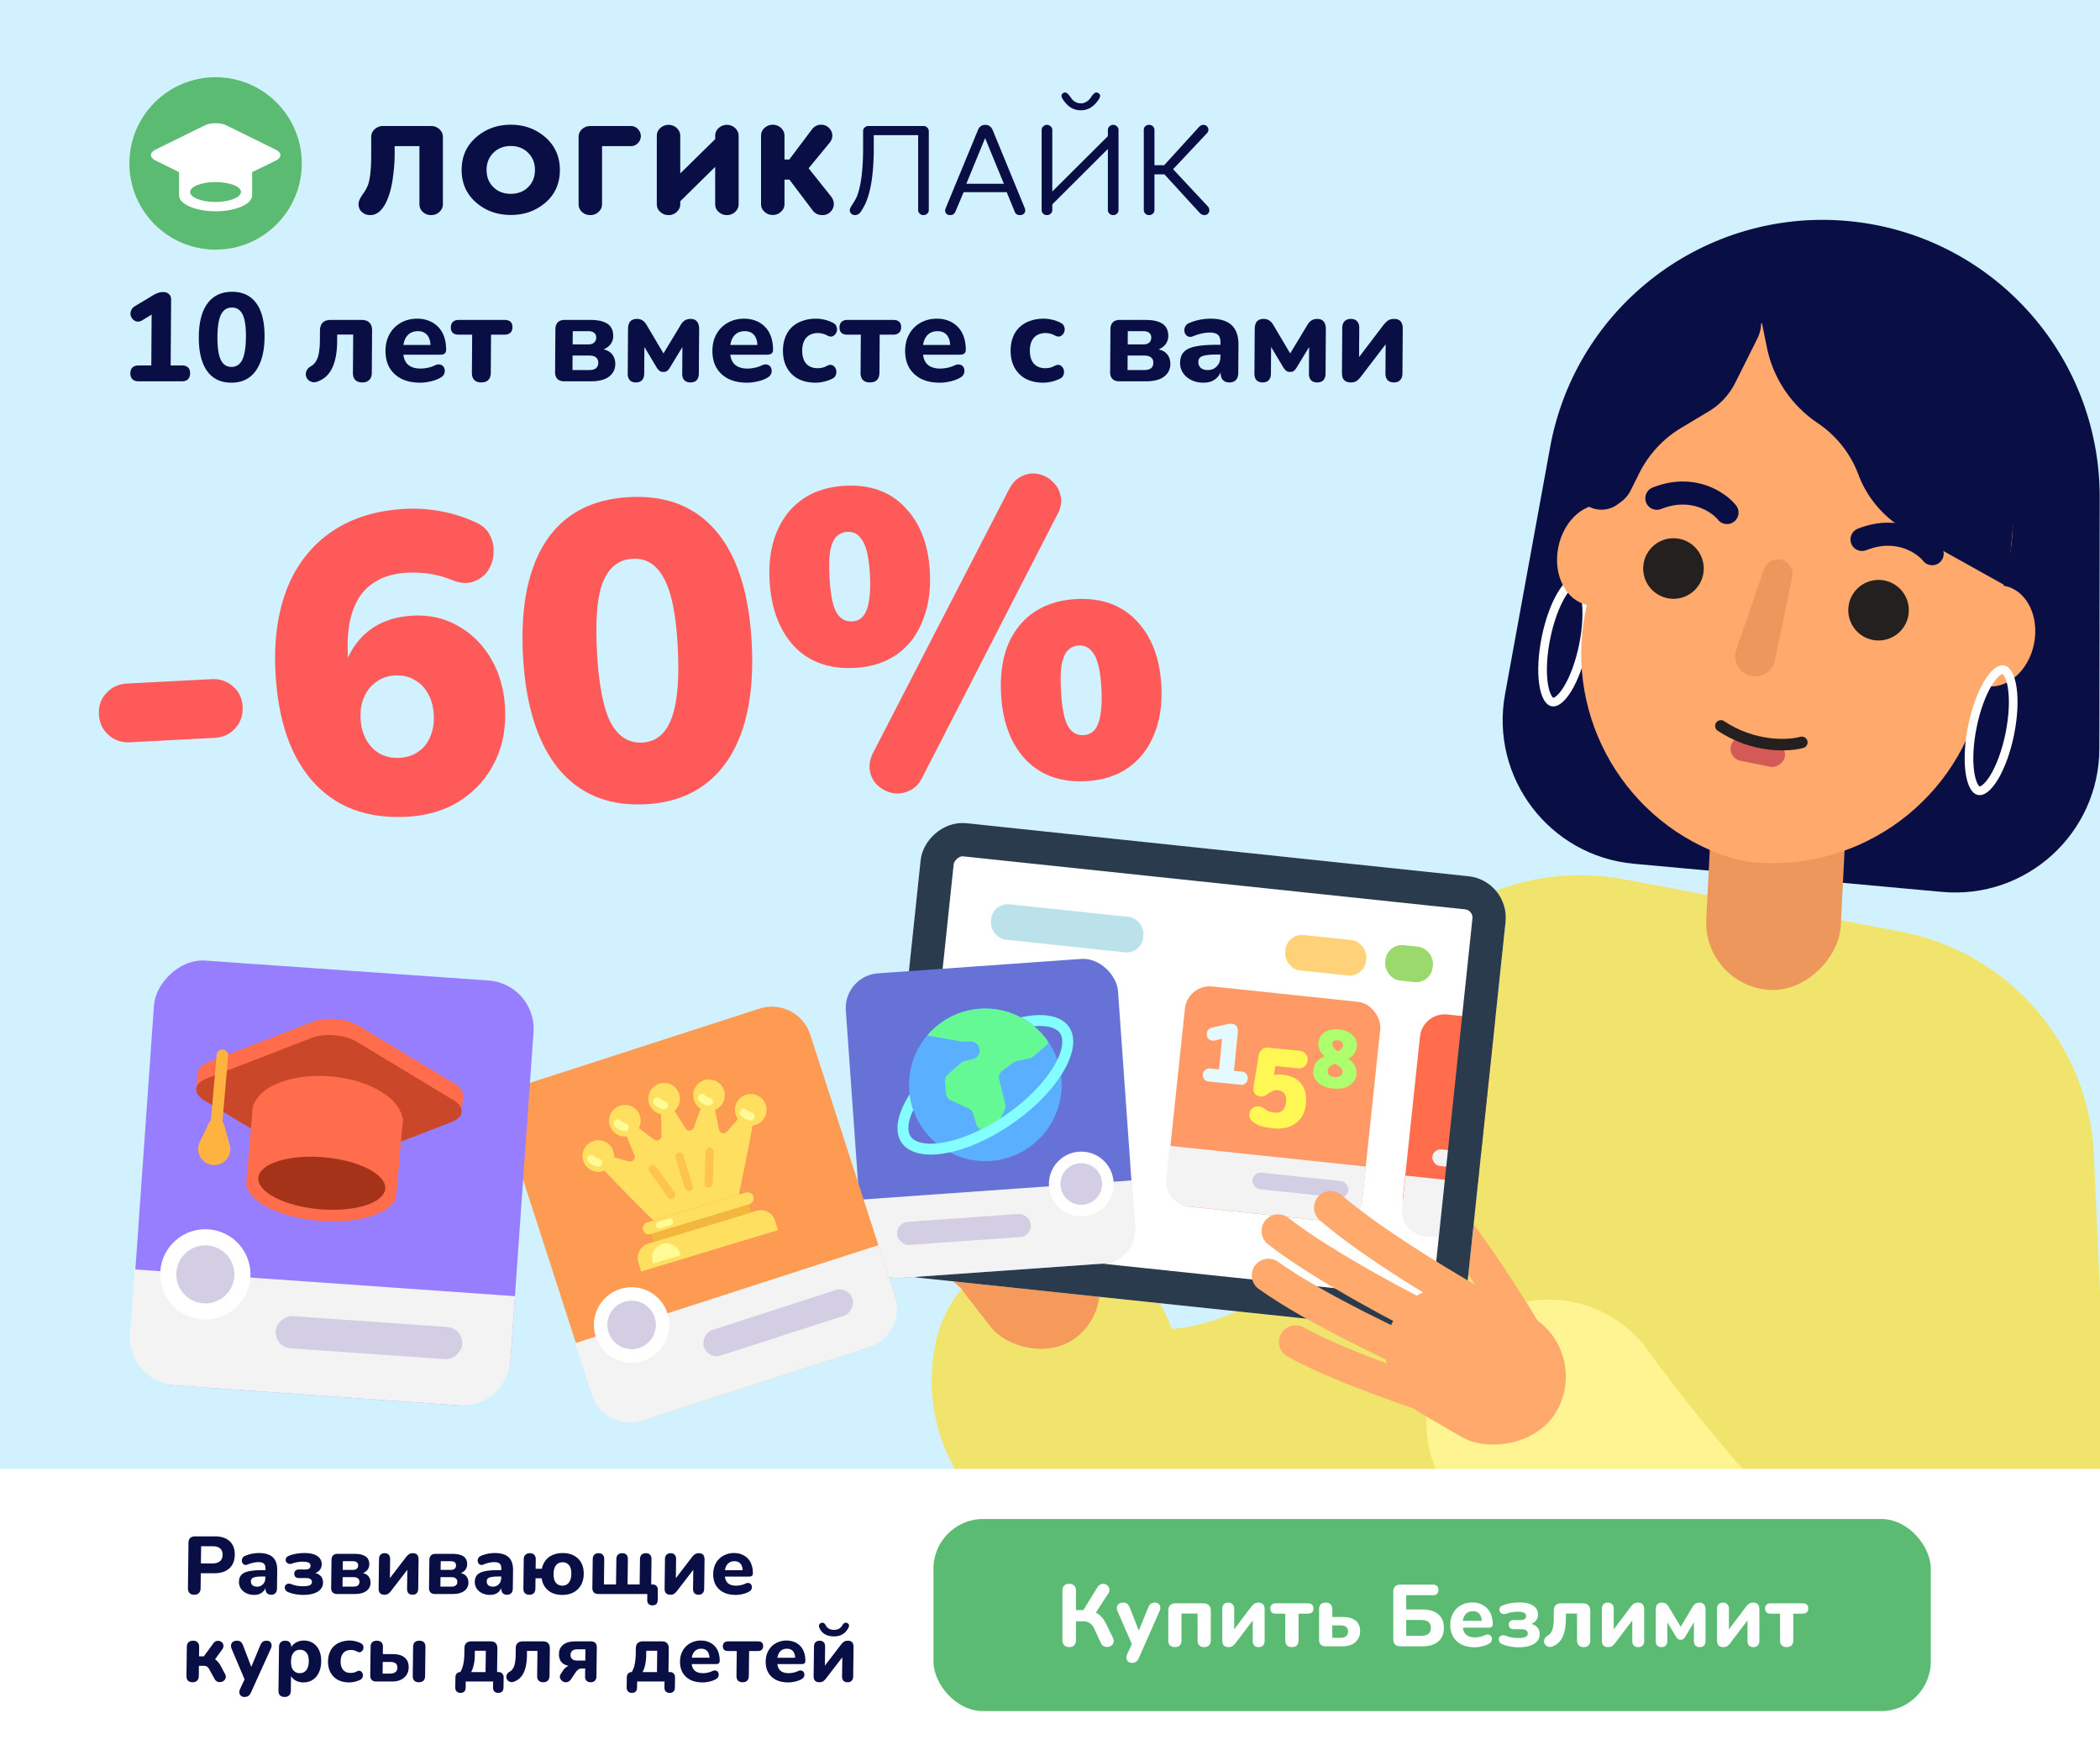 <svg xmlns="http://www.w3.org/2000/svg" width="336" height="280" fill="none"><rect width="100%" height="100%" fill="#333333" stroke="none"/><g clip-path="url(#a)"><path fill="#D1F1FF" d="M0 0h336v280H0z"/><path stroke="#F1E46D" stroke-linecap="round" stroke-width="39.146" d="M168.877 218.741c-4.011 18.254 41.859 24.59 74.205-24.636"/><path fill="#F1E46D" d="M335.028 184.763c-.776-17.653-13.596-32.453-30.959-35.737l-44.127-8.349c-19.678-3.722-38.876 8.436-43.922 27.817l-35.071 134.685c-6.513 25.014 10.732 49.97 36.433 52.723l76.832 8.232c25.746 2.758 47.907-18.053 46.769-43.922l-5.955-135.449Z"/><path stroke="#FFF491" stroke-linecap="round" stroke-width="39.146" d="M247.776 227.471c10.909 15.176 39.178 49.119 64.987 63.48"/><rect width="19.542" height="26.211" x="148.395" y="199.27" fill="#F59A5B" rx="9.771" transform="rotate(-37.906 148.395 199.27)"/><path stroke="#F59A5B" stroke-linecap="round" stroke-width="4.679" d="M162.078 209.92c-4.61-3.628-15.107-12.433-20.217-18.625M159.624 202.123c-4.138-4.158-13.497-14.164-17.823-20.928M162.274 197.624c-3.952-4.336-12.863-14.743-16.888-21.69M169.21 198.139c-3.727-4.531-12.098-15.377-15.765-22.52M173.162 207.734c-.782-5.814-3.03-19.329-5.766-26.877"/><path stroke="#FFA96D" stroke-linecap="round" stroke-width="5.335" d="M247.387 218.841c-3.29-5.824-11.393-19.18-17.486-26.012"/><path fill="#090F45" d="M335.954 79.563c.033-22.944-17.448-42.12-40.297-44.206-22.849-2.086-43.513 13.61-47.635 36.18l-7.216 39.517c-2.436 13.339 7.099 25.893 20.602 27.125l49.316 4.502c13.503 1.233 25.153-9.387 25.173-22.947l.057-40.17Z"/><path stroke="#fff" stroke-width="1.385" d="M247.359 102.017c-.57 2.805-.676 5.397-.406 7.311.135.959.36 1.709.639 2.224.281.518.565.709.792.756.227.046.563-.02 1.024-.387.458-.365.957-.968 1.456-1.799.995-1.657 1.908-4.085 2.478-6.89.569-2.805.675-5.398.405-7.311-.135-.96-.359-1.71-.638-2.224-.281-.519-.565-.71-.792-.756-.228-.046-.564.02-1.025.387-.457.365-.956.968-1.455 1.799-.995 1.657-1.908 4.085-2.478 6.89Z"/><rect width="21.541" height="41.515" fill="#ED975C" rx="10.771" transform="scale(-1 1) rotate(-2.905 2167.78 5897.016)"/><ellipse cx="6.388" cy="8.15" fill="#FFA96D" rx="6.388" ry="8.15" transform="matrix(-.98 -.199 -.199 .98 327.063 95.016)"/><path fill="#FFA96D" d="M321.422 89.596c3.558-17.526-7.764-34.618-25.289-38.176-17.526-3.559-34.618 7.764-38.176 25.289l-4.273 21.043c-3.476 17.117 6.484 34.109 23.118 39.439 1.195.383 2.428.633 3.677.747 17.396 1.579 33.194-10.182 36.67-27.299l4.273-21.043Z"/><circle cx="4.846" cy="4.846" r="4.846" fill="#242020" transform="scale(-1 1) rotate(-11.478 296.91 1404.114)"/><circle cx="4.846" cy="4.846" r="4.846" fill="#242020" transform="scale(-1 1) rotate(-11.478 313.678 1570.69)"/><path stroke="#090F45" stroke-linecap="round" stroke-width="3.692" d="M276.319 81.991c-1.378-1.703-5.551-4.543-11.225-2.279"/><ellipse cx="6.388" cy="8.15" fill="#FFA96D" rx="6.388" ry="8.15" transform="scale(-1 1) rotate(-11.478 276.546 1351.85)"/><path fill="#ED975C" d="M286.756 92.31a2.347 2.347 0 0 0-4.516-1.242l-4.437 12.879a3.21 3.21 0 0 0 4.435 3.935 3.21 3.21 0 0 0 1.744-2.235l2.774-13.337Z"/><rect width="8.811" height="3.965" fill="#D35A56" rx="1.982" transform="scale(-1 1) rotate(-11.478 449.93 1482.224)"/><path stroke="#242020" stroke-linecap="round" stroke-width="1.846" d="M288.289 118.759c-2.108.59-7.649.89-12.952-2.629"/><path fill="#090F45" d="m305.028 84.847 16.117 8.992 1.58-16.14a23.07 23.07 0 0 0-1.295-10.179l-1.077-2.943a23.076 23.076 0 0 0-8.937-11.314l-4.264-2.822a23.076 23.076 0 0 0-14.589-3.757l-11.48.926 1.617 7.96a19.137 19.137 0 0 0 7.847 11.916l.518.359a17.125 17.125 0 0 1 6.273 8.059 17.118 17.118 0 0 0 7.69 8.943Z"/><path fill="#090F45" d="m277.631 61.25 3.542-7.081c1.813-3.626-.607-7.937-4.646-8.276a5.733 5.733 0 0 0-3.03.578l-3.698 1.836a20.512 20.512 0 0 0-9.492 9.756l-8.011 17.307a4.342 4.342 0 0 0 6.521 5.316l.572-.422a5.048 5.048 0 0 0 1.518-1.81l1.358-2.725a17.702 17.702 0 0 1 6.754-7.297l4.387-2.625a11.09 11.09 0 0 0 4.225-4.557Z"/><path stroke="#fff" stroke-width="1.385" d="M315.585 116.208c-.57 2.805-.676 5.398-.406 7.311.135.96.36 1.71.638 2.224.281.519.565.71.793.756.227.046.563-.019 1.024-.387.457-.365.957-.968 1.456-1.799.994-1.657 1.908-4.085 2.477-6.89.57-2.805.676-5.397.406-7.311-.135-.959-.36-1.709-.639-2.224-.281-.518-.565-.709-.792-.756-.227-.046-.563.02-1.024.387-.458.365-.957.968-1.456 1.799-.994 1.657-1.908 4.085-2.477 6.89Z"/><path stroke="#090F45" stroke-linecap="round" stroke-width="3.692" d="M309.148 88.577c-1.378-1.703-5.551-4.543-11.225-2.279"/><g clip-path="url(#b)"><rect width="94.108" height="73.115" fill="#fff" rx="6.658" transform="scale(-1 1) rotate(-6.027 1217.196 2364.968)"/><rect width="31.427" height="35.422" x="190.006" y="157.387" fill="#F96" rx="3.995" transform="rotate(6.031 190.006 157.387)"/><path fill="#E4FAFF" d="m197.438 171.306.619-6.24a1.405 1.405 0 0 0-.175-.865c-.155-.238-.403-.374-.743-.408a2.31 2.31 0 0 0-.746.051l-2.527.556a.956.956 0 0 0-.527.324c-.155.179-.23.38-.251.601-.033.33.036.602.222.801.185.213.422.32.707.348.095.01.192.005.304-.011l1.207-.27-.483 4.876-1.469-.145a.948.948 0 0 0-.738.246c-.226.2-.345.425-.372.701-.03.303.041.56.212.772.17.225.405.346.691.374l5.181.514a.933.933 0 0 0 .737-.233c.21-.174.329-.412.359-.715.028-.276-.058-.521-.226-.76a.92.92 0 0 0-.663-.386l-1.319-.131Z"/><path fill="#FFF854" d="M199.898 178.2c-.06.607.231 1.1.911 1.501.659.419 1.617.681 2.873.805 1.48.147 2.699-.122 3.64-.827.939-.687 1.494-1.709 1.629-3.07.133-1.342-.119-2.425-.756-3.25-.64-.806-1.67-1.298-3.094-1.439-.544-.054-.964-.022-1.274.059l.256-1.441 3.636.36c.394.039.725-.058 1.015-.308.288-.231.452-.549.492-.954a1.38 1.38 0 0 0-.297-1.013 1.325 1.325 0 0 0-.933-.52l-5.098-.505a1.271 1.271 0 0 0-.975.293 1.425 1.425 0 0 0-.526.913l-.717 4.367c-.085.475-.114.769-.129.916-.034.349.049.655.252.897.203.243.492.384.886.423.356.035.788-.127 1.318-.501.529-.375.982-.553 1.375-.514 1.031.103 1.496.761 1.379 1.938-.062.625-.257 1.07-.586 1.335-.329.264-.756.37-1.244.322-.581-.058-1.076-.218-1.463-.516-.407-.282-.75-.446-1.032-.474a1.394 1.394 0 0 0-1.033.306 1.22 1.22 0 0 0-.505.897Z"/><path fill="#AEFF6E" d="M214.813 171.465a.922.922 0 0 1-.344.646c-.204.171-.53.234-.965.191-.435-.044-.73-.168-.881-.387a.966.966 0 0 1-.185-.686c.045-.458.439-.8 1.197-1.052.428.247.726.467.918.677.193.209.28.409.26.611Zm.06-4.241c-.04.404-.311.718-.8.955-.64-.404-.934-.801-.894-1.205.042-.418.353-.605.947-.546.251.025.442.112.574.261a.684.684 0 0 1 .173.535Zm.908 2.132c.242-.153.428-.285.573-.406.131-.11.284-.313.446-.596.161-.284.261-.614.298-.991.065-.661-.169-1.256-.677-1.769-.522-.515-1.252-.819-2.175-.91-.924-.092-1.699.063-2.298.466-.6.404-.933.942-.998 1.603a2.26 2.26 0 0 0 .103.977c.102.309.227.526.346.674.118.148.299.343.543.571-1.115.488-1.708 1.233-1.808 2.244-.076.768.166 1.418.739 1.952.572.546 1.394.859 2.449.964 1.069.106 1.937-.053 2.592-.478s1.035-1.027 1.111-1.796a2.348 2.348 0 0 0-.123-1.047 2.668 2.668 0 0 0-.405-.748c-.169-.18-.398-.42-.716-.71Z"/><rect width="31.427" height="33.604" x="227.611" y="161.871" fill="#FF6D4C" rx="3.995" transform="rotate(6.031 227.611 161.871)"/><path fill="#F3F3F3" d="m224.882 188.066 31.253 3.303-.56 5.297a3.994 3.994 0 0 1-4.392 3.553l-23.308-2.463a3.994 3.994 0 0 1-3.553-4.392l.56-5.298Z"/><rect width="15.447" height="2.663" x="229.317" y="183.738" fill="#F3F3F3" rx="1.332" transform="rotate(6.031 229.317 183.738)"/><rect width="24.502" height="5.705" x="158.868" y="144.383" fill="#BBE2EA" rx="2.663" transform="rotate(6.031 158.868 144.383)"/><rect width="13.023" height="5.705" x="205.945" y="149.297" fill="#FFD279" rx="2.663" transform="rotate(6.031 205.945 149.297)"/><rect width="7.642" height="5.705" x="221.947" y="150.918" fill="#9CD96C" rx="2.663" transform="rotate(6.031 221.947 150.918)"/><path fill="#F3F3F3" d="m187.177 183.309 31.353 3.312-.56 5.297a3.995 3.995 0 0 1-4.392 3.554l-23.408-2.474a3.994 3.994 0 0 1-3.553-4.392l.56-5.297Z"/><rect width="15.447" height="2.663" x="200.521" y="187.457" fill="#D3CEE3" rx="1.332" transform="rotate(6.031 200.521 187.457)"/></g><rect width="88.781" height="67.788" x="-2.928" y="2.369" stroke="#2A3B4D" stroke-width="5.327" rx="3.995" transform="scale(-1 1) rotate(-6.027 1217.19 2311.712)"/><rect width="22.282" height="29.886" x="217.583" y="220.375" fill="#FFA96D" rx="11.141" transform="rotate(-59.708 217.583 220.375)"/><path stroke="#FFA96D" stroke-linecap="round" stroke-width="5.335" d="M236.577 225.846c-6.416-1.889-21.258-6.765-29.29-11.156M230.676 218.636c-6.142-2.649-20.286-9.279-27.731-14.607M231.577 212.744c-6.02-2.916-19.861-10.161-27.064-15.81M239.143 210.363c-5.864-3.218-19.319-11.156-26.226-17.165"/><g clip-path="url(#c)"><path fill="#fff" d="M34.493 39.938c7.62 0 13.798-6.177 13.798-13.797 0-7.62-6.177-13.797-13.797-13.797-7.62 0-13.798 6.177-13.798 13.797 0 7.62 6.177 13.797 13.797 13.797Z"/><path fill="#090F45" d="M57.367 32.635c0 .516.17.949.533 1.279.363.33.81.495 1.343.495.981 0 1.792-.619 2.453-1.877.511-.99.874-2.206 1.108-3.691.213-1.464.341-2.826.341-4.084v-1.381h3.966v9.28c0 .495.171.907.533 1.237.363.35.81.516 1.344.516.511 0 .96-.165 1.322-.516.362-.33.554-.742.554-1.237V21.912c0-.475-.192-.887-.554-1.238a1.923 1.923 0 0 0-1.322-.515h-7.719c-.512 0-.96.185-1.322.515-.384.35-.554.763-.554 1.238v2.846c0 2.082-.15 3.608-.427 4.557-.149.516-.447 1.093-.916 1.753-.47.66-.683 1.175-.683 1.567ZM89.58 27.191c0-2.124-.769-3.856-2.304-5.217-1.535-1.341-3.39-2.021-5.543-2.021-2.175 0-4.03.68-5.566 2.02-1.535 1.341-2.302 3.073-2.302 5.218 0 2.124.767 3.856 2.303 5.197 1.535 1.34 3.39 2 5.564 2 2.175 0 4.01-.66 5.544-1.98 1.535-1.32 2.303-3.072 2.303-5.217Zm-3.988 0c0 1.114-.363 2.042-1.088 2.743-.725.722-1.663 1.072-2.772 1.072-1.15 0-2.068-.35-2.793-1.072-.725-.701-1.087-1.63-1.087-2.743 0-1.114.362-2.021 1.087-2.743s1.664-1.093 2.794-1.093c1.108 0 2.046.371 2.771 1.093.725.722 1.088 1.63 1.088 2.743ZM92.576 32.656c0 .495.17.907.533 1.237.362.35.81.516 1.343.516.512 0 .96-.165 1.322-.516.363-.33.555-.742.555-1.237v-9.28h4.605c.427 0 .81-.145 1.13-.475.299-.309.469-.68.469-1.134 0-.433-.17-.804-.469-1.134a1.594 1.594 0 0 0-1.13-.474h-6.482c-.533 0-.98.185-1.343.515-.363.35-.533.763-.533 1.238v10.744ZM114.428 32.656c0 .495.171.907.555 1.237.362.35.81.516 1.322.516a1.87 1.87 0 0 0 1.322-.516c.362-.33.554-.742.554-1.237v-10.93c0-.474-.192-.887-.554-1.237a1.926 1.926 0 0 0-1.322-.516c-.512 0-.96.186-1.322.516-.384.35-.555.763-.555 1.237v.536l-5.586 5.486v-6.022c0-.474-.192-.887-.554-1.237a1.926 1.926 0 0 0-1.322-.516c-.512 0-.96.186-1.322.516-.384.35-.555.763-.555 1.237v10.93c0 .495.171.907.555 1.237.362.35.81.516 1.322.516a1.87 1.87 0 0 0 1.322-.516c.362-.33.554-.742.554-1.237v-.454l5.586-5.506v5.96ZM132.684 22.901c.32-.37.491-.762.491-1.154a1.73 1.73 0 0 0-.512-1.258 1.721 1.721 0 0 0-1.28-.537c-.597 0-1.087.248-1.471.743l-3.625 4.826h-.767v-3.816c0-.474-.192-.886-.555-1.237a1.921 1.921 0 0 0-1.321-.515c-.512 0-.96.185-1.322.515-.384.35-.555.763-.555 1.237v10.93c0 .495.171.908.555 1.238.362.35.81.515 1.322.515.511 0 .938-.165 1.321-.515.363-.33.555-.743.555-1.238v-3.897h.789l3.689 4.887c.383.536.916.784 1.577.784.512 0 .96-.165 1.301-.516.341-.33.533-.763.533-1.278 0-.433-.171-.866-.512-1.279l-3.518-4.413 3.305-4.021ZM135.965 33.584c0 .247.064.433.234.598.171.165.363.227.619.227.277 0 .533-.103.767-.35.213-.248.491-.702.832-1.382.917-1.939 1.386-4.95 1.386-9.054v-2h7.1v11.982c0 .227.085.412.256.577a.8.8 0 0 0 .597.227.803.803 0 0 0 .597-.227.77.77 0 0 0 .256-.577V20.963c0-.206-.086-.392-.256-.557a.822.822 0 0 0-.597-.247h-8.806a.836.836 0 0 0-.619.247.736.736 0 0 0-.234.557v2.66c0 3.465-.32 6.043-.96 7.713-.17.433-.426.866-.725 1.32-.298.454-.447.763-.447.928ZM157.618 22.097l3.006 7.3h-6.013l3.007-7.3Zm4.712 11.714c.149.412.426.598.853.598.256 0 .448-.062.618-.206.149-.124.235-.31.235-.557 0-.145-.043-.289-.107-.433l-5.096-12.394c-.234-.557-.639-.846-1.194-.846-.554 0-.959.289-1.173.846l-5.117 12.394c-.085.206-.128.35-.128.433 0 .227.064.412.213.557.15.144.342.206.597.206.406 0 .683-.186.853-.598l1.301-3.073h6.887l1.258 3.073ZM177.259 33.605a.77.77 0 0 0 .256.577.803.803 0 0 0 .597.227.832.832 0 0 0 .597-.227.767.767 0 0 0 .256-.577V20.777a.757.757 0 0 0-.256-.556.818.818 0 0 0-.597-.248.822.822 0 0 0-.597.248c-.17.165-.256.35-.256.556v1.01l-8.891 8.848v-9.858a.757.757 0 0 0-.256-.556.855.855 0 0 0-.597-.248.822.822 0 0 0-.597.248c-.17.165-.256.35-.256.556v12.828a.77.77 0 0 0 .256.577.803.803 0 0 0 .597.227.834.834 0 0 0 .597-.227.767.767 0 0 0 .256-.577v-.908l8.891-8.868v9.776Zm-4.328-17.076c-.341 0-.661-.082-.938-.268a1.687 1.687 0 0 1-.618-.598c-.15-.206-.299-.412-.47-.598-.17-.165-.319-.268-.469-.268a.645.645 0 0 0-.426.165.442.442 0 0 0-.171.371c0 .248.214.619.64 1.114.661.804 1.471 1.196 2.452 1.196.96 0 1.77-.392 2.452-1.196.427-.495.64-.866.64-1.114a.463.463 0 0 0-.192-.371c-.128-.103-.256-.165-.405-.165-.171 0-.32.103-.491.268a4.05 4.05 0 0 0-.447.598 1.96 1.96 0 0 1-.64.598 1.588 1.588 0 0 1-.917.268ZM193.092 21.334c.171-.185.256-.371.256-.557a.832.832 0 0 0-.234-.577.787.787 0 0 0-.555-.227c-.277 0-.511.124-.725.35l-5.565 6.105h-1.556v-5.671a.757.757 0 0 0-.256-.557.892.892 0 0 0-.597-.227.905.905 0 0 0-.618.227.733.733 0 0 0-.235.557v12.848c0 .227.085.412.256.577a.801.801 0 0 0 .597.227.835.835 0 0 0 .597-.227.767.767 0 0 0 .256-.577v-5.713h1.599l5.565 6.084c.256.288.533.433.81.433.235 0 .427-.062.576-.227a.75.75 0 0 0 .235-.557.967.967 0 0 0-.235-.598l-5.565-5.96 5.394-5.733Z"/><path fill="#5CBB73" fill-rule="evenodd" d="M48.29 26.145c0 7.62-6.176 13.797-13.797 13.797-7.62 0-13.797-6.177-13.797-13.797 0-7.62 6.177-13.797 13.797-13.797 7.62 0 13.798 6.177 13.798 13.797Zm-12.048-6.078 7.884 3.879c.986.477.986 1.272 0 1.748l-3.783 1.844v3.72c0 1.399-2.638 2.543-5.85 2.543-3.21 0-5.849-1.144-5.849-2.543v-3.72l-3.783-1.875c-.954-.477-.954-1.24 0-1.717l7.884-3.879c.954-.476 2.544-.476 3.497 0Zm-5.817 10.65c0 .89 1.843 1.59 4.069 1.59 2.225 0 4.037-.731 4.069-1.59 0-.89-1.844-1.59-4.07-1.59-2.256 0-4.069.7-4.069 1.59Z" clip-rule="evenodd"/></g><rect width="43.66" height="48.862" x="134.938" y="156.102" fill="#6772D6" rx="5.55" transform="rotate(-4.059 134.938 156.102)"/><path fill="#5AB0FF" d="M158.657 185.709c6.719-.553 11.717-6.447 11.164-13.165-.553-6.718-6.447-11.715-13.166-11.162-6.718.553-11.717 6.447-11.164 13.164.553 6.718 6.448 11.716 13.166 11.163Z"/><path fill="#64F995" fill-rule="evenodd" d="M165.357 169.004a1.355 1.355 0 0 1-.606.304l-2.135.458a1.351 1.351 0 0 0-.537.247l-1.708 1.302c-.43.328-.624.879-.494 1.404l.974 3.94c.081.326.037.671-.122.967l-1.248 2.326a1.362 1.362 0 0 1-.834.666l-.667.184a1.351 1.351 0 0 1-.863-.047l-.116-.046a1.355 1.355 0 0 1-.802-.886l-.464-1.615a1.356 1.356 0 0 0-.733-.856l-2.872-1.331a1.354 1.354 0 0 1-.781-1.119l-.156-1.892a1.355 1.355 0 0 1 .457-1.13l2.096-1.841c.164-.144.361-.246.574-.298l1.37-.334a1.357 1.357 0 0 0 1.025-1.48l-.014-.119a1.358 1.358 0 0 0-1.362-1.194l-1.286.014a1.376 1.376 0 0 1-.248-.02l-5.456-.955a12.3 12.3 0 0 1 4.395-3.279 12.095 12.095 0 0 1 5.356-1.022c1.839.071 3.641.562 5.273 1.435a12.474 12.474 0 0 1 4.161 3.612l.193.54-2.37 2.065Z" clip-rule="evenodd"/><path fill="#84FFFF" fill-rule="evenodd" d="M145.545 175.069c-1.962 3.042-2.546 5.898-1.269 7.742 2.376 3.431 10.292 2.064 17.681-3.054 7.389-5.117 11.453-12.046 9.077-15.477-1.277-1.843-4.153-2.301-7.688-1.536.76.401 1.474.881 2.131 1.429 2.344-.209 3.627.382 4.124 1.1.57.824.621 2.557-.948 5.231-1.487 2.537-4.154 5.372-7.689 7.82-3.534 2.448-7.126 3.947-10.024 4.448-3.055.527-4.66-.13-5.23-.953-.497-.718-.6-2.127.421-4.248a12.209 12.209 0 0 1-.586-2.502Z" clip-rule="evenodd"/><path fill="#F3F3F3" d="m137.572 191.922 43.55-3.09.524 7.381a5.55 5.55 0 0 1-5.143 5.929l-32.478 2.304a5.55 5.55 0 0 1-5.929-5.143l-.524-7.381Z"/><rect width="21.46" height="3.7" x="143.397" y="195.594" fill="#D3CEE3" rx="1.85" transform="rotate(-4.059 143.397 195.594)"/><circle cx="173.002" cy="189.406" r="4.255" fill="#D3CEE3" stroke="#fff" stroke-width="1.85" transform="rotate(-4.059 173.002 189.406)"/><rect width="50.86" height="56.92" fill="#FE9B53" rx="6.465" transform="scale(-1 1) rotate(17.925 -569.058 -325.017)"/><path fill="#FFDF60" d="m105.847 181.685-.113-4.837c-.017-.756.963-1.053 1.368-.414l2.591 4.086a.74.74 0 0 0 1.324-.143l1.629-4.544c.255-.71 1.278-.63 1.427.112l.954 4.746c.122.608.884.814 1.288.348l3.152-3.636c.493-.569 1.42-.122 1.293.623-.752 4.414-1.626 8.689-2.544 13.071l-13.673 4.143a346.8 346.8 0 0 1-9.286-9.488c-.52-.549.004-1.434.73-1.235l4.64 1.275c.595.164 1.114-.43.878-1.004l-1.84-4.478c-.288-.699.518-1.334 1.124-.884l3.877 2.875a.74.74 0 0 0 1.181-.616Z"/><path stroke="#FFC44D" stroke-linecap="round" stroke-width="1.319" d="m113.544 184.273-.167 5.068M104.446 187.023l2.952 4.124M108.726 185.023l1.478 4.851"/><circle cx="2.528" cy="2.528" r="2.528" fill="#FFDF60" transform="scale(-1 1) rotate(16.855 -649.453 -323.89)"/><circle cx="2.528" cy="2.528" r="2.528" fill="#FFDF60" transform="scale(-1 1) rotate(16.855 -662.183 -237.854)"/><circle cx="2.528" cy="2.528" r="2.528" fill="#FFDF60" transform="scale(-1 1) rotate(16.855 -638.23 -302.515)"/><circle cx="2.528" cy="2.528" r="2.528" fill="#FFDF60" transform="scale(-1 1) rotate(16.855 -645.237 -255.042)"/><circle cx="2.528" cy="2.528" r="2.528" fill="#FFDF60" transform="scale(-1 1) rotate(16.855 -636.526 -278.005)"/><path stroke="#FFFB96" stroke-linecap="round" stroke-width="1.319" d="M112.322 175.666c.31.318.687.514 1.097.587M119.002 178.002c.309.318.687.514 1.096.587"/><path fill="#FFDF60" d="M124.018 195.311a2.413 2.413 0 0 0-3.01-1.611l-17.255 5.228a2.413 2.413 0 0 0-1.61 3.01l.447 1.476 21.875-6.628-.447-1.475Z"/><path fill="#FFFB96" d="M108.82 200.486a2.309 2.309 0 0 0-4.418 1.338l.096.316 4.417-1.339-.095-.315Z"/><rect width="18.462" height="1.978" fill="#FFDF60" rx=".989" transform="scale(-1 1) rotate(16.855 -702.973 -310.584)"/><rect width="2.857" height="1.099" fill="#FFFB96" rx=".549" transform="scale(-1 1) rotate(16.855 -711.15 -265.56)"/><path fill="#F4B73D" d="m119.78 192.699-15.565 4.716.382 1.262 15.565-4.716z"/><path stroke="#FFFB96" stroke-linecap="round" stroke-width="1.319" d="M105.144 176.225c.309.318.686.513 1.096.586M98.861 179.741c.31.317.687.513 1.097.586M94.602 185.385c.309.318.686.514 1.096.587"/><path fill="#F3F3F3" d="m140.548 199.184-48.51 15.691 2.652 8.202a6.465 6.465 0 0 0 8.141 4.162l36.208-11.712a6.465 6.465 0 0 0 4.162-8.142l-2.653-8.201Z"/><rect width="24.999" height="4.31" fill="#D3CEE3" rx="2.155" transform="scale(-1 1) rotate(17.925 -720.064 -327.468)"/><circle cx="6.034" cy="6.034" r="4.957" fill="#D3CEE3" stroke="#fff" stroke-width="2.155" transform="scale(-1 1) rotate(17.925 -700.342 -230.523)"/><rect width="60.878" height="68.132" fill="#977DFF" rx="7.739" transform="scale(-1 1) rotate(-4.027 2195.648 1300.448)"/><path fill="#F3F3F3" d="m82.392 207.355-60.863-4.284-.725 10.293a7.739 7.739 0 0 0 7.176 8.263l45.424 3.198a7.74 7.74 0 0 0 8.263-7.177l.725-10.293Z"/><rect width="29.923" height="5.159" fill="#D3CEE3" rx="2.58" transform="scale(-1 1) rotate(-4.027 2984.647 1160.647)"/><circle cx="7.223" cy="7.223" r="5.934" fill="#D3CEE3" stroke="#fff" stroke-width="2.58" transform="scale(-1 1) rotate(-4.027 2783.933 675.529)"/><path fill="#FF6D4C" d="M55.608 183.419c-2.067.8-5.282.52-7.18-.625l-17.034-8.562c.045-.521.18-2.013.23-2.647.05-.642.602-1.241 1.642-1.643l16.846-6.519c2.068-.8 5.283-.52 7.181.625l15.468 9.33c.95.573 1.39 1.253 1.335 1.89l-.232 2.658-18.256 5.493Z"/><path fill="#CA4729" d="M49.887 166.026c2.068-.8 5.283-.52 7.181.625l15.468 9.33c1.898 1.145 1.761 2.722-.306 3.522l-16.847 6.519c-2.068.801-5.283.521-7.181-.624l-15.468-9.331c-1.899-1.145-1.762-2.722.306-3.522l16.847-6.519Z"/><ellipse cx="52.404" cy="178.663" fill="#FF6D4C" rx="12.048" ry="6.487" transform="rotate(4.972 52.404 178.663)"/><path fill="#FF6D4C" d="M63.414 191.14c-.25 2.869-5.825 4.726-12.454 4.149-6.629-.576-11.8-3.369-11.55-6.237l1.073-12.349 24.006 2.088-1.075 12.349Z"/><ellipse cx="51.483" cy="189.292" fill="#A53319" rx="10.194" ry="4.17" transform="rotate(4.972 51.483 189.292)"/><path fill="#FEB240" d="M34.659 168.755a.927.927 0 0 1 1.847.161l-1.045 12.003a.926.926 0 1 1-1.847-.16l1.045-12.004Z"/><path fill="#FEB240" d="M33.376 179.741a1.338 1.338 0 0 1 2.495.217l.883 3.164a2.57 2.57 0 1 1-4.793-.417l1.415-2.964Z"/><path fill="#fff" d="M0 235h336v45H0z"/><rect width="159.574" height="30.738" x="149.354" y="243" fill="#5CBB73" rx="7.957"/><path fill="#fff" d="M171.078 263.493c-.354 0-.625-.098-.812-.294-.186-.196-.28-.471-.28-.826v-7.896c0-.354.094-.625.28-.812.187-.196.458-.294.812-.294.346 0 .612.098.798.294.187.187.28.458.28.812v3.094h1.4l-.364.238 2.394-3.878c.15-.233.327-.392.532-.476a1.02 1.02 0 0 1 1.134.238.85.85 0 0 1 .252.546c.028.215-.037.448-.196.7l-2.142 3.304-.868-.602c.635.112 1.162.341 1.582.686.43.346.803.84 1.12 1.484l1.036 2.128c.15.29.196.546.14.77a.846.846 0 0 1-.336.532 1.147 1.147 0 0 1-.602.224 1.128 1.128 0 0 1-.644-.112c-.205-.112-.364-.298-.476-.56l-1.036-2.226c-.205-.438-.452-.746-.742-.924-.28-.186-.639-.28-1.078-.28h-1.106v3.01c0 .355-.093.63-.28.826-.177.196-.443.294-.798.294Zm10.038 2.52a.916.916 0 0 1-.602-.196.776.776 0 0 1-.28-.518c-.028-.205.01-.424.112-.658l.938-2.072v.868l-2.478-5.684a1.36 1.36 0 0 1-.098-.672.762.762 0 0 1 .308-.504c.178-.13.42-.196.728-.196.252 0 .453.061.602.182.159.112.304.332.434.658l1.652 4.2h-.448l1.708-4.214c.131-.317.276-.532.434-.644.168-.121.392-.182.672-.182.243 0 .434.066.574.196.15.122.238.285.266.49.038.206 0 .43-.112.672l-3.29 7.462c-.14.318-.298.532-.476.644-.168.112-.382.168-.644.168Zm6.872-2.52c-.345 0-.611-.093-.798-.28-.177-.186-.266-.452-.266-.798v-4.732c0-.382.098-.676.294-.882.205-.205.499-.308.882-.308h4.438c.383 0 .677.103.882.308.205.206.308.5.308.882v4.732c0 .346-.093.612-.28.798-.187.187-.448.28-.784.28-.345 0-.607-.093-.784-.28-.177-.186-.266-.452-.266-.798v-4.284h-2.576v4.284c0 .346-.089.612-.266.798-.177.187-.439.28-.784.28Zm8.557 0c-.215 0-.397-.042-.546-.126a.786.786 0 0 1-.336-.364 1.78 1.78 0 0 1-.098-.644v-4.97c0-.326.084-.574.252-.742.168-.177.401-.266.7-.266.308 0 .541.089.7.266.168.168.252.416.252.742v3.766h-.378l3.094-4.102c.112-.149.256-.298.434-.448.177-.149.429-.224.756-.224.214 0 .392.042.532.126a.659.659 0 0 1 .322.364c.074.159.112.369.112.63v4.984c0 .318-.084.565-.252.742-.159.178-.388.266-.686.266-.318 0-.56-.088-.728-.266-.159-.177-.238-.424-.238-.742v-3.78h.392l-3.108 4.102a2.476 2.476 0 0 1-.434.462c-.168.15-.416.224-.742.224Zm10.153 0c-.336 0-.598-.093-.784-.28-.178-.186-.266-.452-.266-.798v-4.27h-1.512c-.588 0-.882-.275-.882-.826 0-.261.074-.462.224-.602.158-.149.378-.224.658-.224h5.124c.597 0 .896.276.896.826 0 .271-.08.476-.238.616-.15.14-.369.21-.658.21h-1.498v4.27c0 .346-.089.612-.266.798-.178.187-.444.28-.798.28Zm5.379-.126c-.327 0-.579-.088-.756-.266-.177-.177-.266-.434-.266-.77v-4.886c0-.354.089-.62.266-.798.187-.177.453-.266.798-.266.336 0 .593.089.77.266.187.178.28.444.28.798v1.232h1.652c.924 0 1.619.196 2.086.588.476.383.714.952.714 1.708 0 .476-.117.896-.35 1.26a2.4 2.4 0 0 1-.98.84c-.411.196-.901.294-1.47.294h-2.744Zm1.092-1.358h1.288c.383 0 .681-.084.896-.252.224-.168.336-.42.336-.756s-.107-.583-.322-.742c-.215-.158-.518-.238-.91-.238h-1.288v1.988Zm10.889 1.358c-.364 0-.644-.098-.84-.294-.196-.196-.294-.476-.294-.84v-7.602c0-.364.098-.644.294-.84.196-.196.476-.294.84-.294h5.222c.28 0 .494.075.644.224.149.14.224.346.224.616 0 .28-.075.495-.224.644-.15.14-.364.21-.644.21h-4.284v2.282h2.604c1.064 0 1.899.252 2.506.756.606.504.91 1.232.91 2.184 0 .952-.304 1.685-.91 2.198-.607.504-1.442.756-2.506.756h-3.542Zm.938-1.68h2.31c.56 0 .97-.102 1.232-.308.261-.214.392-.536.392-.966 0-.429-.131-.746-.392-.952-.262-.205-.672-.308-1.232-.308h-2.31v2.534Zm10.957 1.834c-.812 0-1.512-.144-2.1-.434a3.266 3.266 0 0 1-1.344-1.246c-.308-.541-.462-1.176-.462-1.904 0-.709.149-1.33.448-1.862a3.18 3.18 0 0 1 1.246-1.26c.541-.308 1.153-.462 1.834-.462.495 0 .943.084 1.344.252a2.918 2.918 0 0 1 1.694 1.806c.149.43.224.91.224 1.442 0 .178-.056.313-.168.406-.112.084-.275.126-.49.126h-4.396v-1.092h3.528l-.224.196c0-.382-.056-.7-.168-.952a1.232 1.232 0 0 0-.49-.588c-.205-.13-.462-.196-.77-.196-.345 0-.639.08-.882.238a1.528 1.528 0 0 0-.56.686c-.131.299-.196.658-.196 1.078v.112c0 .71.163 1.232.49 1.568.336.336.831.504 1.484.504.224 0 .481-.028.77-.084.289-.056.56-.144.812-.266.215-.102.406-.135.574-.098a.598.598 0 0 1 .392.224.748.748 0 0 1 .154.42.797.797 0 0 1-.098.476.979.979 0 0 1-.42.378 3.766 3.766 0 0 1-1.078.392c-.392.094-.775.14-1.148.14Zm7.02 0c-.457 0-.905-.042-1.344-.126a5.607 5.607 0 0 1-1.204-.336 1.049 1.049 0 0 1-.462-.336.9.9 0 0 1-.154-.448c0-.158.042-.298.126-.42.094-.121.22-.2.378-.238.168-.046.369-.028.602.056.299.122.626.215.98.28.364.056.71.084 1.036.084.532 0 .915-.056 1.148-.168.243-.121.364-.308.364-.56a.553.553 0 0 0-.252-.49c-.158-.121-.396-.182-.714-.182h-1.274c-.252 0-.448-.065-.588-.196a.739.739 0 0 1-.21-.546c0-.233.07-.41.21-.532.14-.13.336-.196.588-.196h1.092c.28 0 .495-.051.644-.154a.547.547 0 0 0 .238-.476c0-.224-.102-.396-.308-.518-.196-.121-.569-.182-1.12-.182-.298 0-.592.028-.882.084-.28.047-.555.122-.826.224-.28.094-.513.098-.7.014a.734.734 0 0 1-.392-.392.706.706 0 0 1 .014-.532c.084-.186.252-.326.504-.42a6.378 6.378 0 0 1 1.26-.35 8.583 8.583 0 0 1 1.4-.112c.952 0 1.68.173 2.184.518.514.336.77.812.77 1.428 0 .42-.144.78-.434 1.078-.28.29-.662.472-1.148.546v-.21c.598.047 1.055.22 1.372.518.318.29.476.691.476 1.204 0 .635-.294 1.144-.882 1.526-.588.374-1.418.56-2.492.56Zm10.419-.028c-.345 0-.611-.093-.798-.28-.177-.186-.266-.452-.266-.798v-4.284h-1.792v.77c0 .598-.042 1.139-.126 1.624-.084.486-.21.915-.378 1.288a3.143 3.143 0 0 1-.644.952 2.935 2.935 0 0 1-.938.602c-.242.103-.462.131-.658.084a1 1 0 0 1-.49-.266.958.958 0 0 1-.238-.462 1.008 1.008 0 0 1 .07-.546c.084-.186.234-.345.448-.476.206-.112.374-.256.504-.434.131-.177.234-.387.308-.63a3.99 3.99 0 0 0 .154-.798c.038-.298.056-.634.056-1.008v-1.148c0-.382.098-.676.294-.882.206-.205.5-.308.882-.308h3.486c.383 0 .672.103.868.308.206.206.308.5.308.882v4.732c0 .346-.093.612-.28.798-.177.187-.434.28-.77.28Zm3.883 0c-.215 0-.397-.042-.546-.126a.797.797 0 0 1-.336-.364 1.803 1.803 0 0 1-.098-.644v-4.97c0-.326.084-.574.252-.742.168-.177.401-.266.7-.266.308 0 .541.089.7.266.168.168.252.416.252.742v3.766h-.378l3.094-4.102a2.82 2.82 0 0 1 .434-.448c.177-.149.429-.224.756-.224.215 0 .392.042.532.126a.655.655 0 0 1 .322.364c.075.159.112.369.112.63v4.984c0 .318-.084.565-.252.742-.159.178-.387.266-.686.266-.317 0-.56-.088-.728-.266-.159-.177-.238-.424-.238-.742v-3.78h.392l-3.108 4.102a2.476 2.476 0 0 1-.434.462c-.168.15-.415.224-.742.224Zm8.571 0c-.299 0-.527-.084-.686-.252-.159-.177-.238-.424-.238-.742v-4.956c0-.252.033-.462.098-.63a.715.715 0 0 1 .322-.392c.149-.093.331-.14.546-.14.205 0 .378.033.518.098.14.066.261.154.364.266.103.112.196.243.28.392l1.862 3.108 1.848-3.094a2.26 2.26 0 0 1 .252-.378c.103-.112.224-.205.364-.28.149-.074.327-.112.532-.112.336 0 .583.103.742.308.159.196.238.481.238.854v4.956c0 .318-.079.565-.238.742-.159.168-.392.252-.7.252-.289 0-.518-.084-.686-.252-.159-.177-.238-.424-.238-.742v-3.556h.35l-1.764 2.94a1.419 1.419 0 0 1-.252.294c-.103.094-.252.14-.448.14s-.345-.046-.448-.14a1.912 1.912 0 0 1-.266-.294l-1.778-2.94h.35v3.556c0 .318-.079.565-.238.742-.159.168-.387.252-.686.252Zm9.859 0c-.215 0-.397-.042-.546-.126a.786.786 0 0 1-.336-.364 1.78 1.78 0 0 1-.098-.644v-4.97c0-.326.084-.574.252-.742.168-.177.401-.266.7-.266.308 0 .541.089.7.266.168.168.252.416.252.742v3.766h-.378l3.094-4.102c.112-.149.256-.298.434-.448.177-.149.429-.224.756-.224.214 0 .392.042.532.126a.659.659 0 0 1 .322.364c.074.159.112.369.112.63v4.984c0 .318-.084.565-.252.742-.159.178-.388.266-.686.266-.318 0-.56-.088-.728-.266-.159-.177-.238-.424-.238-.742v-3.78h.392l-3.108 4.102a2.476 2.476 0 0 1-.434.462c-.168.15-.416.224-.742.224Zm10.153 0c-.336 0-.598-.093-.784-.28-.178-.186-.266-.452-.266-.798v-4.27h-1.512c-.588 0-.882-.275-.882-.826 0-.261.074-.462.224-.602.158-.149.378-.224.658-.224h5.124c.597 0 .896.276.896.826 0 .271-.08.476-.238.616-.15.14-.369.21-.658.21h-1.498v4.27c0 .346-.089.612-.266.798-.178.187-.444.28-.798.28Z"/><path fill="#090F45" d="M31.078 255.117c-.332 0-.583-.091-.755-.274-.173-.183-.257-.441-.253-.772l.089-7.259c.004-.34.095-.597.271-.771.185-.175.444-.262.775-.262h3.178c1.03 0 1.82.262 2.371.785.552.514.822 1.234.811 2.158-.011.924-.3 1.648-.864 2.171-.564.523-1.36.785-2.39.785h-2.184l-.03 2.393c-.003.331-.094.589-.27.772-.168.183-.418.274-.75.274Zm1.068-5.009h1.844c.524 0 .922-.118 1.195-.353.282-.235.426-.58.431-1.033.006-.454-.13-.794-.406-1.02-.267-.227-.663-.34-1.186-.34H32.18l-.034 2.746Zm8.524 5.035c-.47 0-.892-.091-1.265-.274a2.13 2.13 0 0 1-.867-.746 1.85 1.85 0 0 1-.301-1.059c.005-.471.132-.841.38-1.112.247-.279.646-.475 1.197-.588.55-.122 1.28-.183 2.186-.183h.694l-.013 1.02h-.68c-.445 0-.807.026-1.087.078-.27.044-.468.122-.591.236-.115.113-.173.27-.176.47a.783.783 0 0 0 .241.602c.173.157.42.236.743.236a1.3 1.3 0 0 0 .67-.17c.201-.123.36-.284.476-.484.116-.21.175-.445.179-.707l.018-1.504c.005-.383-.08-.654-.252-.811-.172-.165-.468-.248-.886-.248-.236 0-.493.03-.773.091-.27.053-.573.144-.906.275-.193.087-.363.109-.51.065a.632.632 0 0 1-.338-.261.793.793 0 0 1-.112-.419.83.83 0 0 1 .136-.444.775.775 0 0 1 .436-.327 5.65 5.65 0 0 1 2.163-.432c.671 0 1.22.1 1.645.301.433.192.757.493.97.902.213.401.315.92.307 1.557l-.035 2.903c-.004.323-.086.571-.245.746-.159.174-.386.261-.683.261-.296 0-.526-.087-.69-.261-.155-.175-.23-.423-.226-.746l.006-.484.09.079a1.701 1.701 0 0 1-.35.771c-.167.21-.383.375-.646.497-.263.114-.565.17-.905.17Zm7.838 0a6.68 6.68 0 0 1-1.254-.117 5.295 5.295 0 0 1-1.121-.314.962.962 0 0 1-.428-.314.823.823 0 0 1-.139-.419.678.678 0 0 1 .123-.392.617.617 0 0 1 .356-.222c.157-.044.344-.026.561.052.278.113.582.201.913.262.34.052.662.078.967.078.497 0 .855-.052 1.074-.157.228-.113.344-.288.347-.523a.51.51 0 0 0-.23-.458c-.147-.113-.369-.17-.665-.17h-1.19c-.236 0-.418-.061-.547-.183a.682.682 0 0 1-.19-.51c.002-.218.07-.384.202-.497.132-.122.316-.183.551-.183h1.02c.262 0 .463-.048.604-.144a.52.52 0 0 0 .228-.445.527.527 0 0 0-.282-.484c-.182-.113-.53-.17-1.044-.17-.28 0-.554.027-.825.079-.262.044-.52.113-.775.209-.262.087-.48.092-.654.013a.67.67 0 0 1-.361-.366.655.655 0 0 1 .019-.497c.08-.174.239-.305.475-.392.377-.149.77-.258 1.182-.327.419-.07.855-.105 1.309-.105.89 0 1.567.161 2.034.484.476.314.71.759.703 1.334a1.413 1.413 0 0 1-.417 1.007c-.265.27-.625.44-1.08.51l.003-.196c.558.044.983.205 1.276.484.293.27.437.645.431 1.125-.007.593-.287 1.068-.841 1.425-.554.349-1.332.523-2.335.523Zm5.42-.143c-.306 0-.54-.083-.704-.249-.163-.166-.243-.405-.24-.719l.055-4.486c.004-.314.09-.554.258-.72.167-.165.404-.248.71-.248H56.7c.584 0 1.05.07 1.396.209.356.131.611.323.765.576.154.244.229.545.225.902a1.413 1.413 0 0 1-.418 1.007c-.274.27-.633.44-1.079.51l.002-.196c.584.044 1.014.209 1.29.497.275.288.41.658.404 1.112a1.6 1.6 0 0 1-.67 1.321c-.431.322-1.06.484-1.89.484h-2.798Zm.877-1.177h1.74c.314 0 .55-.062.709-.184.167-.13.252-.322.255-.575.003-.253-.078-.44-.242-.562-.155-.131-.39-.197-.704-.197h-1.74l-.018 1.518Zm.033-2.682h1.622c.261 0 .467-.061.617-.183a.671.671 0 0 0 .229-.523c.002-.227-.07-.397-.216-.51-.147-.113-.352-.17-.613-.17h-1.622l-.017 1.386Zm6.65 3.976c-.202 0-.371-.039-.51-.117a.733.733 0 0 1-.31-.34 1.673 1.673 0 0 1-.084-.602l.057-4.643c.004-.305.085-.536.244-.693.159-.166.378-.249.657-.249.288 0 .505.083.651.249.155.157.23.388.227.693l-.043 3.518h-.353l2.937-3.832a2.63 2.63 0 0 1 .41-.418c.168-.14.405-.21.71-.21.2 0 .365.039.495.118.14.07.238.183.297.34.068.148.1.344.097.589l-.056 4.656c-.004.296-.085.527-.244.693-.15.166-.365.248-.644.248-.297 0-.522-.082-.677-.248-.147-.166-.218-.397-.214-.693l.043-3.532h.366l-2.95 3.832a2.323 2.323 0 0 1-.411.432c-.159.14-.39.209-.696.209Zm8.1-.117c-.305 0-.54-.083-.704-.249-.163-.166-.243-.405-.24-.719l.055-4.486c.004-.314.09-.554.258-.72.168-.165.404-.248.71-.248h2.694c.584 0 1.05.07 1.397.209.356.131.61.323.764.576.154.244.23.545.225.902a1.413 1.413 0 0 1-.418 1.007c-.274.27-.633.44-1.079.51l.002-.196c.584.044 1.014.209 1.29.497.275.288.41.658.404 1.112a1.6 1.6 0 0 1-.67 1.321c-.431.322-1.06.484-1.89.484h-2.798Zm.877-1.177h1.74c.314 0 .55-.062.709-.184.167-.13.252-.322.255-.575.003-.253-.077-.44-.242-.562-.155-.131-.39-.197-.704-.197h-1.74l-.018 1.518Zm.033-2.682h1.622c.262 0 .467-.061.617-.183a.672.672 0 0 0 .229-.523c.003-.227-.07-.397-.216-.51-.147-.113-.351-.17-.613-.17h-1.622l-.017 1.386Zm7.904 4.002c-.47 0-.892-.091-1.265-.274a2.13 2.13 0 0 1-.867-.746 1.848 1.848 0 0 1-.301-1.059c.006-.471.132-.841.38-1.112.247-.279.646-.475 1.197-.588.551-.122 1.28-.183 2.187-.183h.693l-.013 1.02h-.68c-.444 0-.806.026-1.086.078-.271.044-.468.122-.592.236-.114.113-.173.27-.176.47a.782.782 0 0 0 .242.602c.172.157.42.236.742.236.253 0 .476-.057.67-.17.202-.123.36-.284.476-.484.116-.21.176-.445.179-.707l.018-1.504c.005-.383-.079-.654-.251-.811-.173-.165-.468-.248-.887-.248-.235 0-.493.03-.773.091-.27.053-.573.144-.905.275-.193.087-.364.109-.511.065a.632.632 0 0 1-.337-.261.792.792 0 0 1-.113-.419.83.83 0 0 1 .136-.444.775.775 0 0 1 .436-.327 5.649 5.649 0 0 1 2.163-.432c.672 0 1.22.1 1.645.301.434.192.757.493.97.902.213.401.316.92.308 1.557l-.036 2.903c-.004.323-.085.571-.244.746-.16.174-.387.261-.684.261-.296 0-.526-.087-.69-.261-.154-.175-.23-.423-.226-.746l.006-.484.09.079a1.703 1.703 0 0 1-.996 1.268c-.263.114-.564.17-.904.17Zm11.553 0c-.602 0-1.136-.104-1.605-.313a2.962 2.962 0 0 1-1.126-.916 3.159 3.159 0 0 1-.559-1.426h-.98l-.02 1.622c-.004.323-.086.571-.245.746-.16.174-.4.261-.723.261-.314 0-.552-.087-.716-.261-.163-.175-.243-.423-.24-.746l.058-4.643c.003-.322.09-.566.257-.732.168-.175.409-.262.723-.262s.548.087.703.262c.163.166.243.41.24.732l-.019 1.491h.994a3.17 3.17 0 0 1 .618-1.36c.302-.375.68-.658 1.136-.85.464-.201.993-.301 1.586-.301.689 0 1.284.135 1.787.406.511.27.903.653 1.176 1.15.273.497.406 1.09.397 1.779a3.92 3.92 0 0 1-.253 1.4 2.955 2.955 0 0 1-.706 1.059c-.3.297-.66.523-1.08.68a4.2 4.2 0 0 1-1.403.222Zm.018-1.477c.288 0 .537-.07.748-.21.211-.139.375-.344.492-.614.125-.279.19-.633.196-1.06.008-.636-.117-1.103-.375-1.399a1.265 1.265 0 0 0-1.015-.458c-.28 0-.528.065-.748.196-.21.131-.38.336-.505.615-.125.27-.19.619-.195 1.046-.008.637.117 1.112.374 1.426.267.305.61.458 1.028.458Zm14.412 3.152c-.262 0-.466-.075-.612-.223-.147-.148-.218-.362-.215-.641l.012-.954h-7.848c-.305 0-.54-.083-.703-.249-.164-.166-.244-.405-.24-.719l.056-4.565c.004-.331.085-.58.244-.745.168-.166.4-.249.697-.249.296 0 .522.083.677.249.154.165.23.414.226.745l-.049 4.002h1.936l.049-4.002c.004-.331.085-.58.244-.745.168-.166.4-.249.697-.249.296 0 .522.083.677.249.155.165.23.414.226.745l-.049 4.002h1.936l.049-4.002c.004-.331.085-.58.244-.745.168-.166.4-.249.697-.249.296 0 .522.083.677.249.155.165.23.414.226.745l-.06 4.918-.904-.916h1.098c.288 0 .505.079.651.236.156.148.231.366.228.654l-.02 1.595c-.007.576-.289.864-.847.864Zm2.856-1.701c-.2 0-.37-.039-.509-.117a.735.735 0 0 1-.309-.34 1.674 1.674 0 0 1-.085-.602l.057-4.643c.004-.305.085-.536.244-.693.159-.166.378-.249.657-.249.288 0 .505.083.651.249.155.157.231.388.227.693l-.043 3.518h-.353l2.937-3.832c.107-.139.244-.279.411-.418.167-.14.404-.21.709-.21.2 0 .366.039.495.118a.6.6 0 0 1 .297.34c.068.148.101.344.098.589l-.057 4.656c-.004.296-.085.527-.244.693-.15.166-.365.248-.644.248-.297 0-.522-.082-.677-.248-.147-.166-.218-.397-.214-.693l.043-3.532h.366l-2.95 3.832a2.358 2.358 0 0 1-.411.432c-.159.14-.391.209-.696.209Zm10.48.026c-.759 0-1.411-.135-1.958-.405a3.003 3.003 0 0 1-1.241-1.164c-.282-.506-.418-1.099-.41-1.779.008-.662.155-1.242.44-1.739a3.016 3.016 0 0 1 1.178-1.177 3.434 3.434 0 0 1 1.719-.432c.462 0 .88.079 1.253.236.373.148.693.366.96.653.267.279.467.624.602 1.034.135.401.199.85.193 1.347-.002.165-.056.292-.162.379-.105.079-.258.118-.459.118h-4.107l.012-1.02h3.297l-.212.183c.004-.358-.044-.654-.146-.89a1.131 1.131 0 0 0-.451-.549c-.191-.122-.43-.183-.717-.183-.323 0-.599.074-.827.222a1.446 1.446 0 0 0-.531.641c-.126.279-.191.615-.196 1.007l-.001.105c-.008.663.139 1.151.44 1.465.31.314.77.471 1.381.471.209 0 .449-.027.72-.079.271-.052.525-.135.762-.248.202-.096.381-.127.537-.092a.55.55 0 0 1 .364.209.688.688 0 0 1 .139.393.75.75 0 0 1-.097.444.925.925 0 0 1-.397.353 3.574 3.574 0 0 1-1.011.367 4.66 4.66 0 0 1-1.074.13Zm-86.906 13.973c-.322 0-.57-.087-.742-.261-.164-.175-.244-.423-.24-.746l.057-4.63c.004-.322.09-.571.258-.745.176-.175.426-.262.748-.262.314 0 .553.087.717.262.172.174.256.423.252.745l-.018 1.491h.772l1.49-2.04c.141-.201.304-.331.488-.392a.908.908 0 0 1 .55-.013.848.848 0 0 1 .428.287c.112.131.17.288.177.471.015.183-.052.379-.203.589l-1.437 1.988-.385-.641c.236.026.448.096.639.209.19.113.363.262.517.445.155.174.3.388.437.641l.678 1.268c.12.218.156.423.11.615a.775.775 0 0 1-.28.458.939.939 0 0 1-.5.222.96.96 0 0 1-.561-.065c-.183-.079-.333-.231-.453-.458l-.78-1.413a1.533 1.533 0 0 0-.27-.405.736.736 0 0 0-.325-.196 1.375 1.375 0 0 0-.404-.053h-.707l-.02 1.622c-.003.323-.094.571-.27.746-.168.174-.409.261-.723.261Zm8.305 2.354a.847.847 0 0 1-.56-.183.713.713 0 0 1-.256-.484 1.142 1.142 0 0 1 .112-.614l.9-1.936-.01.811-2.25-5.31a1.263 1.263 0 0 1-.084-.628.72.72 0 0 1 .293-.471c.168-.122.395-.183.683-.183.235 0 .422.057.56.17.147.105.28.31.398.615l1.496 3.924h-.419l1.644-3.937c.126-.297.263-.497.413-.602.158-.113.368-.17.63-.17.226 0 .404.061.534.183.138.114.219.266.243.458.032.192-.005.401-.113.628l-3.159 6.971c-.134.296-.285.497-.452.602-.158.104-.36.156-.603.156Zm6.42 0c-.323 0-.57-.087-.743-.261-.163-.166-.243-.414-.24-.746l.086-6.997c.004-.322.09-.567.258-.732.176-.175.417-.262.722-.262.323 0 .566.087.73.262.163.165.243.41.24.732l-.012.89-.137-.511c.136-.418.401-.754.797-1.007a2.486 2.486 0 0 1 1.378-.392c.558 0 1.045.135 1.46.405.424.271.75.654.98 1.151.23.497.34 1.09.332 1.779-.009.689-.134 1.286-.376 1.792-.241.506-.573.894-.995 1.164-.422.27-.916.405-1.483.405-.505 0-.953-.122-1.343-.366-.389-.253-.65-.58-.785-.981h.157l-.033 2.668c-.004.332-.094.58-.27.746-.169.174-.41.261-.723.261Zm2.427-3.805c.279 0 .524-.07.735-.21.22-.139.388-.344.504-.614.126-.279.191-.633.196-1.06.008-.636-.117-1.103-.375-1.399a1.265 1.265 0 0 0-1.015-.458c-.279 0-.528.065-.748.196-.21.131-.379.336-.504.615-.125.27-.19.619-.196 1.046-.008.637.117 1.112.375 1.426.258.305.6.458 1.028.458Zm7.92 1.477c-.697 0-1.306-.135-1.825-.405a2.867 2.867 0 0 1-1.176-1.177c-.273-.506-.405-1.103-.397-1.792.006-.514.09-.976.252-1.386.162-.41.393-.759.693-1.047a3.094 3.094 0 0 1 1.107-.654c.43-.156.905-.235 1.429-.235.27 0 .557.035.862.105.304.061.604.17.898.327.174.078.29.191.35.34a.774.774 0 0 1 .072.444.806.806 0 0 1-.175.406.68.68 0 0 1-.343.235c-.14.035-.296.009-.47-.078a1.886 1.886 0 0 0-.52-.209 2.024 2.024 0 0 0-.497-.066 1.74 1.74 0 0 0-.694.131 1.327 1.327 0 0 0-.515.353c-.132.148-.24.336-.32.562-.073.227-.111.489-.115.785-.007.576.127 1.029.402 1.36.284.323.683.484 1.198.484.157 0 .322-.017.497-.052.175-.044.35-.113.526-.209.175-.087.333-.109.472-.066a.577.577 0 0 1 .324.249.703.703 0 0 1 .139.405.812.812 0 0 1-.084.445.672.672 0 0 1-.344.327 3.67 3.67 0 0 1-.894.314c-.297.07-.58.104-.851.104Zm4.295-.143c-.306 0-.54-.083-.704-.249-.163-.166-.243-.405-.24-.719l.056-4.565c.004-.331.09-.58.258-.745.176-.166.426-.249.749-.249.313 0 .552.083.716.249.172.165.256.414.252.745l-.014 1.151H62.8c.863 0 1.51.183 1.942.549.44.358.656.89.648 1.596-.006.445-.12.837-.342 1.177-.222.332-.53.593-.925.785-.386.183-.845.275-1.377.275h-2.563Zm1.035-1.269h1.204c.357 0 .637-.079.84-.235.21-.157.318-.393.322-.707.004-.314-.093-.545-.292-.693-.199-.148-.481-.222-.848-.222H61.24l-.023 1.857Zm5.79 1.386c-.313 0-.556-.087-.728-.261-.164-.175-.244-.423-.24-.746l.057-4.643c.004-.331.09-.58.257-.745.177-.166.422-.249.736-.249.323 0 .566.083.73.249.172.165.256.414.252.745l-.057 4.643c-.008.672-.343 1.007-1.006 1.007Zm6.664 1.701c-.261 0-.465-.079-.612-.236-.146-.148-.218-.362-.214-.641l.019-1.556c.007-.602.307-.903.9-.903h.798l-1.182.419c.222-.297.395-.602.521-.916.135-.322.231-.688.288-1.098.067-.419.103-.924.11-1.517l.009-.68c.004-.358.099-.633.284-.824.195-.192.47-.288.828-.288h3.06c.358 0 .632.096.821.288.19.191.282.466.278.824l-.058 4.721-.917-.929h1.099c.287 0 .504.079.65.236.156.148.232.37.228.667l-.019 1.556c-.007.584-.29.877-.848.877-.27 0-.478-.079-.625-.236-.137-.148-.205-.362-.201-.641l.011-.941h-4.381l-.012.941c-.007.584-.285.877-.835.877Zm1.715-3.322h2.302l.042-3.414h-1.753l-.01.785c-.005.479-.059.954-.16 1.425a4.586 4.586 0 0 1-.42 1.204Zm11.54 1.621c-.322 0-.57-.087-.742-.261-.163-.175-.243-.423-.24-.746l.05-4.002h-1.675l-.008.719a8.97 8.97 0 0 1-.137 1.518 5.07 5.07 0 0 1-.368 1.203 3.002 3.002 0 0 1-.612.889 2.796 2.796 0 0 1-.883.563c-.228.095-.433.122-.616.078a.928.928 0 0 1-.455-.248.883.883 0 0 1-.217-.432.938.938 0 0 1 .072-.51c.08-.175.222-.323.424-.445.193-.104.352-.24.476-.405.124-.166.222-.362.295-.589.072-.227.123-.475.152-.745.039-.279.06-.593.064-.942l.013-1.072c.005-.358.1-.633.285-.824.194-.192.47-.288.828-.288h3.257c.357 0 .626.096.807.288.19.191.282.466.278.824l-.054 4.42c-.004.323-.094.571-.27.746-.169.174-.41.261-.724.261Zm7.591 0c-.287 0-.513-.078-.677-.235-.155-.166-.23-.397-.227-.693l.016-1.269h-.576a.86.86 0 0 0-.538.183 1.74 1.74 0 0 0-.424.445l-.72 1.072c-.15.227-.327.375-.528.445a.908.908 0 0 1-.59.013 1.007 1.007 0 0 1-.453-.301.914.914 0 0 1-.217-.497c-.015-.192.053-.383.204-.575l.36-.55a1.73 1.73 0 0 1 .542-.51c.237-.157.487-.235.749-.235h.353l-.002.157c-.776 0-1.367-.166-1.773-.497-.397-.331-.592-.815-.584-1.452.005-.427.105-.789.301-1.085a1.97 1.97 0 0 1 .872-.707c.386-.165.858-.248 1.416-.248h2.51c.315 0 .554.083.717.248.164.166.244.406.24.72l-.057 4.643c-.003.296-.089.527-.257.693-.167.157-.386.235-.657.235Zm-2.115-3.466h1.242l.022-1.805h-1.242c-.375 0-.66.079-.854.236-.184.157-.279.375-.282.654-.004.288.085.514.266.68.19.157.473.235.848.235Zm8.694 5.167c-.262 0-.466-.079-.612-.236-.147-.148-.218-.362-.215-.641l.019-1.556c.008-.602.308-.903.901-.903h.798l-1.183.419a4.05 4.05 0 0 0 .522-.916c.134-.322.23-.688.288-1.098.066-.419.103-.924.11-1.517l.008-.68c.004-.358.099-.633.285-.824.194-.192.47-.288.827-.288h3.061c.358 0 .631.096.821.288.189.191.282.466.277.824l-.057 4.721-.918-.929h1.099c.288 0 .505.079.651.236.155.148.231.37.227.667l-.019 1.556c-.007.584-.289.877-.847.877-.271 0-.479-.079-.625-.236-.138-.148-.205-.362-.202-.641l.012-.941h-4.382l-.012.941c-.007.584-.285.877-.834.877Zm1.714-3.322h2.303l.041-3.414h-1.753l-.009.785c-.006.479-.06.954-.161 1.425a4.578 4.578 0 0 1-.421 1.204Zm9.605 1.647c-.759 0-1.411-.135-1.957-.405a3.006 3.006 0 0 1-1.242-1.164c-.281-.506-.418-1.099-.41-1.779.008-.662.155-1.242.44-1.739a3.012 3.012 0 0 1 1.179-1.177 3.428 3.428 0 0 1 1.718-.432c.462 0 .88.079 1.253.235a2.67 2.67 0 0 1 1.562 1.688c.135.401.199.85.193 1.347-.002.165-.056.292-.162.379-.105.079-.258.118-.459.118h-4.107l.013-1.02h3.296l-.212.183c.004-.358-.044-.654-.146-.89a1.131 1.131 0 0 0-.451-.549c-.19-.122-.429-.183-.717-.183a1.49 1.49 0 0 0-.827.222 1.46 1.46 0 0 0-.531.641c-.125.279-.191.615-.195 1.007l-.002.105c-.008.663.139 1.151.44 1.465.31.314.771.471 1.381.471.209 0 .449-.027.72-.079.271-.052.525-.135.762-.248.202-.096.381-.127.537-.092a.55.55 0 0 1 .364.209.688.688 0 0 1 .139.393.75.75 0 0 1-.097.444.925.925 0 0 1-.397.353 3.574 3.574 0 0 1-1.011.367c-.367.087-.726.13-1.074.13Zm6.389-.026c-.314 0-.557-.087-.729-.261-.164-.175-.244-.423-.24-.746l.049-3.989h-1.413c-.549 0-.821-.257-.814-.772.003-.244.075-.431.216-.562.15-.139.356-.209.617-.209h4.787c.558 0 .834.257.828.771-.003.253-.079.445-.229.576-.141.131-.347.196-.617.196h-1.4l-.049 3.989c-.004.323-.09.571-.257.746-.168.174-.418.261-.749.261Zm7.316.026c-.758 0-1.411-.135-1.957-.405a3.003 3.003 0 0 1-1.241-1.164c-.282-.506-.418-1.099-.41-1.779.008-.662.155-1.242.44-1.739a3.016 3.016 0 0 1 1.178-1.177 3.434 3.434 0 0 1 1.719-.432c.462 0 .88.079 1.253.235.373.149.693.367.96.654.267.279.467.624.602 1.034.135.401.199.85.193 1.347-.002.165-.056.292-.162.379-.105.079-.259.118-.459.118h-4.107l.012-1.02h3.296l-.211.183c.004-.358-.044-.654-.146-.89a1.131 1.131 0 0 0-.451-.549c-.191-.122-.43-.183-.717-.183-.323 0-.599.074-.827.222a1.446 1.446 0 0 0-.531.641c-.126.279-.191.615-.196 1.007l-.001.105c-.008.663.139 1.151.44 1.465.31.314.77.471 1.381.471.209 0 .449-.027.72-.079.271-.052.525-.135.762-.248.201-.096.381-.127.537-.092a.55.55 0 0 1 .364.209.688.688 0 0 1 .139.393.75.75 0 0 1-.097.444.93.93 0 0 1-.397.353 3.586 3.586 0 0 1-1.011.367c-.368.087-.726.13-1.075.13Zm4.964-.026c-.201 0-.37-.039-.509-.117a.73.73 0 0 1-.309-.34 1.652 1.652 0 0 1-.085-.602l.057-4.643c.004-.305.085-.536.244-.693.159-.166.378-.249.657-.249.288 0 .505.083.651.249.155.157.231.388.227.693l-.043 3.518h-.353l2.937-3.832c.107-.14.243-.279.411-.419.167-.139.403-.209.709-.209.2 0 .365.039.495.118a.6.6 0 0 1 .297.34c.068.148.1.344.097.589l-.056 4.656c-.004.296-.085.527-.244.693-.151.165-.365.248-.644.248-.297 0-.523-.083-.677-.248-.147-.166-.218-.397-.214-.693l.043-3.532h.366l-2.951 3.832a2.318 2.318 0 0 1-.41.432c-.159.14-.391.209-.696.209Zm2.339-7.337c-.593 0-1.093-.126-1.499-.379a2.096 2.096 0 0 1-.838-1.047c-.067-.183-.07-.335-.007-.457a.577.577 0 0 1 .33-.275c.149-.052.28-.044.392.026.113.061.216.179.31.353.136.244.313.428.529.55.217.122.482.183.796.183.314 0 .581-.061.8-.183.22-.122.401-.306.543-.55.098-.174.204-.292.318-.353a.44.44 0 0 1 .393-.026.514.514 0 0 1 .324.275c.059.122.044.274-.045.457a2.556 2.556 0 0 1-.889 1.047c-.378.253-.864.379-1.457.379ZM22.168 61c-.427 0-.753-.114-.978-.34-.225-.227-.336-.54-.333-.94.003-.414.118-.727.346-.94.229-.214.556-.32.983-.32h2.02l.063-9.02h1.46l-2.933 1.78c-.308.187-.595.26-.861.22a1.163 1.163 0 0 1-.658-.34 1.423 1.423 0 0 1-.375-.66 1.31 1.31 0 0 1 .085-.78c.109-.267.31-.493.605-.68l2.792-1.68c.28-.173.562-.313.843-.42.294-.107.58-.16.86-.16.4 0 .713.107.938.32.239.2.357.513.354.94l-.073 10.48h1.82c.413 0 .732.106.957.32.226.213.337.526.334.94-.003.413-.119.733-.347.96-.228.213-.549.32-.962.32h-6.94Zm14.85.22c-1.706 0-3.008-.634-3.906-1.9-.885-1.28-1.319-3.087-1.302-5.42.01-1.56.22-2.873.627-3.94.421-1.08 1.02-1.893 1.797-2.44.79-.56 1.753-.84 2.886-.84 1.72 0 3.022.62 3.907 1.86.885 1.227 1.319 3.013 1.303 5.36-.011 1.56-.227 2.886-.648 3.98-.408 1.08-1 1.906-1.778 2.48-.777.573-1.739.86-2.886.86Zm.018-2.52c.773 0 1.35-.38 1.728-1.14.379-.774.574-1.994.586-3.66.011-1.667-.167-2.867-.535-3.6-.368-.733-.94-1.1-1.712-1.1-.774 0-1.35.367-1.728 1.1-.379.733-.574 1.933-.585 3.6-.012 1.666.166 2.886.534 3.66.368.76.939 1.14 1.712 1.14Zm20.94 2.48c-.492 0-.871-.134-1.136-.4-.252-.267-.376-.647-.372-1.14l.042-6.12h-2.56l-.007 1.1a13.675 13.675 0 0 1-.197 2.32 7.71 7.71 0 0 1-.552 1.84 4.57 4.57 0 0 1-.93 1.36c-.376.36-.824.646-1.346.86-.347.146-.661.186-.94.12a1.425 1.425 0 0 1-.698-.38 1.354 1.354 0 0 1-.335-.66 1.432 1.432 0 0 1 .105-.78c.122-.267.337-.494.645-.68.294-.16.536-.367.724-.62.189-.254.337-.554.446-.9.11-.347.185-.727.228-1.14.057-.427.087-.907.09-1.44l.012-1.64c.004-.547.147-.967.429-1.26.295-.293.716-.44 1.263-.44h4.98c.546 0 .959.147 1.237.44.291.293.435.713.43 1.26l-.046 6.76c-.004.493-.14.873-.408 1.14-.255.266-.623.4-1.103.4Zm9.248.04c-1.16 0-2.159-.207-2.996-.62-.824-.427-1.46-1.02-1.908-1.78-.434-.774-.648-1.68-.64-2.72.007-1.014.226-1.9.658-2.66a4.58 4.58 0 0 1 1.793-1.8c.776-.44 1.65-.66 2.624-.66.707 0 1.346.12 1.918.36a4.12 4.12 0 0 1 2.402 2.58c.209.613.31 1.3.305 2.06-.001.253-.083.446-.244.58-.16.12-.394.18-.701.18h-6.28l.01-1.56h5.04l-.321.28c.004-.547-.073-1-.23-1.36-.158-.373-.39-.654-.695-.84-.292-.187-.658-.28-1.098-.28-.493 0-.914.113-1.262.34-.348.227-.617.553-.807.98-.19.426-.287.94-.29 1.54L64.5 56c-.007 1.013.221 1.76.684 2.24.477.48 1.182.72 2.115.72.32 0 .687-.04 1.101-.12.414-.08.802-.207 1.163-.38.308-.147.581-.194.82-.14.24.04.427.146.559.32.132.173.204.373.216.6.025.226-.024.453-.145.68-.122.213-.323.393-.604.54-.455.253-.97.44-1.544.56-.56.133-1.108.2-1.641.2Zm9.769-.04c-.48 0-.852-.134-1.117-.4-.252-.267-.376-.647-.372-1.14l.042-6.1h-2.16c-.84 0-1.257-.393-1.251-1.18.002-.373.11-.66.326-.86.228-.214.542-.32.942-.32h7.32c.853 0 1.277.393 1.272 1.18-.003.386-.119.68-.347.88-.214.2-.528.3-.942.3h-2.14l-.042 6.1c-.004.493-.133.873-.388 1.14-.255.266-.636.4-1.143.4ZM90.265 61c-.467 0-.826-.127-1.078-.38-.251-.254-.375-.62-.372-1.1l.048-6.86c.004-.48.133-.847.388-1.1.255-.254.616-.38 1.082-.38h4.12c.894 0 1.606.106 2.138.32.546.2.937.493 1.174.88.237.373.354.833.35 1.38a2.149 2.149 0 0 1-.63 1.54c-.416.413-.965.673-1.646.78l.002-.3c.893.066 1.552.32 1.975.76.424.44.633 1.006.628 1.7-.006.84-.344 1.513-1.014 2.02-.657.493-1.618.74-2.885.74h-4.28Zm1.332-1.8h2.66c.48 0 .841-.094 1.082-.28.255-.2.384-.494.387-.88.002-.387-.122-.674-.374-.86-.239-.2-.598-.3-1.078-.3h-2.66l-.017 2.32Zm.03-4.1h2.48c.4 0 .713-.094.941-.28.228-.2.343-.467.346-.8.002-.347-.11-.607-.335-.78-.225-.174-.538-.26-.938-.26h-2.48l-.015 2.12Zm10.118 6.08c-.427 0-.753-.12-.978-.36-.225-.254-.336-.607-.332-1.06l.049-7.08c.003-.36.051-.66.146-.9.096-.254.25-.44.464-.56.215-.133.475-.2.782-.2.293 0 .539.046.739.14.199.093.372.22.517.38.146.16.278.346.396.56l2.629 4.44 2.671-4.42c.108-.2.229-.38.364-.54.148-.16.322-.294.523-.4.214-.107.467-.16.761-.16.48 0 .832.146 1.057.44.224.28.335.687.331 1.22l-.049 7.08c-.004.453-.119.806-.348 1.06-.228.24-.562.36-1.002.36-.414 0-.739-.12-.978-.36-.225-.254-.336-.607-.332-1.06l.035-5.08h.5l-2.549 4.2a2.148 2.148 0 0 1-.363.42c-.148.133-.362.2-.642.2s-.492-.067-.638-.2a2.706 2.706 0 0 1-.377-.42l-2.511-4.2h.5l-.035 5.08c-.004.453-.119.806-.348 1.06-.228.24-.556.36-.982.36Zm17.783.04c-1.16 0-2.158-.207-2.995-.62-.824-.427-1.46-1.02-1.908-1.78-.434-.774-.648-1.68-.641-2.72.007-1.014.227-1.9.659-2.66a4.578 4.578 0 0 1 1.792-1.8c.777-.44 1.652-.66 2.625-.66.707 0 1.346.12 1.917.36a4 4 0 0 1 1.473 1c.411.426.72.953.929 1.58.209.613.311 1.3.306 2.06-.002.253-.083.446-.244.58-.161.12-.395.18-.701.18h-6.28l.011-1.56h5.04l-.322.28c.003-.547-.073-1-.231-1.36-.157-.373-.389-.654-.694-.84-.292-.187-.658-.28-1.098-.28-.493 0-.914.113-1.262.34-.349.227-.618.553-.807.98-.19.426-.287.94-.291 1.54l-.001.16c-.007 1.013.221 1.76.684 2.24.477.48 1.182.72 2.115.72.32 0 .687-.04 1.101-.12.414-.08.801-.207 1.163-.38.307-.147.581-.194.821-.14.239.04.425.146.557.32.133.173.204.373.216.6.025.226-.023.453-.145.68-.121.213-.322.393-.603.54-.455.253-.97.44-1.544.56-.561.133-1.108.2-1.642.2Zm10.969 0c-1.066 0-1.998-.207-2.795-.62a4.423 4.423 0 0 1-1.808-1.8c-.421-.774-.628-1.687-.621-2.74.006-.787.131-1.494.375-2.12a4.432 4.432 0 0 1 1.051-1.6 4.673 4.673 0 0 1 1.687-1c.655-.24 1.383-.36 2.183-.36.413 0 .853.053 1.319.16.466.093.925.26 1.376.5.266.12.445.293.537.52.105.213.143.44.115.68a1.224 1.224 0 0 1-.264.62 1.038 1.038 0 0 1-.523.36c-.214.053-.453.013-.719-.12a2.926 2.926 0 0 0-.798-.32 3.122 3.122 0 0 0-.759-.1c-.4 0-.754.066-1.062.2-.307.12-.568.3-.783.54a2.545 2.545 0 0 0-.486.86 4.094 4.094 0 0 0-.169 1.2c-.006.88.203 1.573.626 2.08.436.493 1.048.74 1.835.74.24 0 .493-.027.76-.08a3.36 3.36 0 0 0 .802-.32c.268-.134.508-.167.721-.1a.88.88 0 0 1 .497.38c.133.173.204.38.216.62.025.226-.016.453-.125.68-.094.213-.269.38-.523.5a5.567 5.567 0 0 1-1.363.48c-.455.106-.888.16-1.302.16Zm8.684-.04c-.48 0-.853-.134-1.118-.4-.251-.267-.375-.647-.372-1.14l.043-6.1h-2.16c-.84 0-1.257-.393-1.252-1.18.003-.373.111-.66.326-.86.228-.214.542-.32.942-.32h7.32c.854 0 1.278.393 1.272 1.18-.003.386-.118.68-.346.88-.215.2-.529.3-.942.3h-2.14l-.043 6.1c-.003.493-.133.873-.388 1.14-.255.266-.636.4-1.142.4Zm11.187.04c-1.16 0-2.158-.207-2.995-.62-.824-.427-1.46-1.02-1.908-1.78-.435-.774-.648-1.68-.641-2.72.007-1.014.227-1.9.659-2.66a4.578 4.578 0 0 1 1.792-1.8c.777-.44 1.651-.66 2.625-.66.706 0 1.346.12 1.917.36a4 4 0 0 1 1.473 1c.411.426.72.953.929 1.58.209.613.311 1.3.306 2.06-.002.253-.083.446-.244.58-.161.12-.395.18-.702.18h-6.28l.011-1.56h5.04l-.322.28c.004-.547-.073-1-.23-1.36-.157-.373-.389-.654-.694-.84-.292-.187-.658-.28-1.098-.28-.494 0-.914.113-1.263.34-.348.227-.617.553-.806.98-.19.426-.287.94-.291 1.54l-.001.16c-.007 1.013.221 1.76.684 2.24.477.48 1.182.72 2.115.72.32 0 .687-.04 1.101-.12.414-.08.801-.207 1.162-.38.308-.147.582-.194.821-.14.24.04.426.146.558.32.132.173.204.373.216.6.025.226-.023.453-.145.68-.121.213-.322.393-.603.54-.456.253-.97.44-1.544.56-.561.133-1.108.2-1.642.2Zm16.555 0c-1.066 0-1.998-.207-2.795-.62a4.417 4.417 0 0 1-1.808-1.8c-.421-.774-.628-1.687-.621-2.74.006-.787.131-1.494.375-2.12a4.419 4.419 0 0 1 1.051-1.6 4.665 4.665 0 0 1 1.687-1c.655-.24 1.383-.36 2.183-.36.413 0 .853.053 1.319.16.466.093.924.26 1.376.5.266.12.445.293.536.52.106.213.144.44.116.68a1.234 1.234 0 0 1-.265.62 1.031 1.031 0 0 1-.522.36c-.214.053-.454.013-.719-.12a2.939 2.939 0 0 0-.798-.32 3.122 3.122 0 0 0-.759-.1c-.4 0-.754.066-1.062.2-.307.12-.568.3-.783.54a2.563 2.563 0 0 0-.487.86 4.095 4.095 0 0 0-.168 1.2c-.006.88.202 1.573.626 2.08.436.493 1.048.74 1.834.74.24 0 .494-.027.761-.08a3.36 3.36 0 0 0 .802-.32c.268-.134.508-.167.721-.1a.88.88 0 0 1 .497.38c.132.173.204.38.216.62.025.226-.017.453-.125.68-.095.213-.269.38-.523.5-.455.226-.91.386-1.364.48-.454.106-.887.16-1.301.16Zm12.15-.22c-.466 0-.825-.127-1.077-.38-.251-.254-.376-.62-.372-1.1l.048-6.86c.003-.48.132-.847.387-1.1.256-.254.616-.38 1.083-.38h4.12c.893 0 1.606.106 2.138.32.545.2.936.493 1.174.88.237.373.354.833.35 1.38a2.145 2.145 0 0 1-.631 1.54c-.416.413-.964.673-1.645.78l.002-.3c.893.066 1.551.32 1.975.76.423.44.633 1.006.628 1.7-.006.84-.344 1.513-1.014 2.02-.657.493-1.619.74-2.886.74h-4.28Zm1.333-1.8h2.66c.48 0 .841-.094 1.082-.28.255-.2.383-.494.386-.88.003-.387-.122-.674-.374-.86-.238-.2-.598-.3-1.078-.3h-2.66l-.016 2.32Zm.029-4.1h2.48c.4 0 .714-.094.942-.28.228-.2.343-.467.345-.8.003-.347-.109-.607-.334-.78-.226-.174-.538-.26-.938-.26h-2.48l-.015 2.12Zm12.118 6.12c-.72 0-1.366-.14-1.937-.42-.571-.28-1.015-.66-1.332-1.14a2.838 2.838 0 0 1-.469-1.62c.005-.72.196-1.287.572-1.7.376-.427.985-.727 1.826-.9.842-.187 1.956-.28 3.342-.28h1.06l-.011 1.56h-1.04c-.68 0-1.233.04-1.66.12-.414.066-.715.186-.903.36-.174.173-.263.413-.265.72-.003.373.122.68.374.92.265.24.644.36 1.137.36.387 0 .727-.087 1.022-.26.308-.187.55-.434.725-.74.176-.32.265-.68.268-1.08l.016-2.3c.004-.587-.127-1-.392-1.24-.264-.253-.717-.38-1.357-.38-.36 0-.754.046-1.181.14-.414.08-.875.22-1.383.42-.294.133-.554.166-.781.1a.978.978 0 0 1-.517-.4 1.218 1.218 0 0 1-.175-.64c.001-.24.07-.467.204-.68.135-.227.357-.394.664-.5a8.618 8.618 0 0 1 1.764-.52 9.427 9.427 0 0 1 1.541-.14c1.026 0 1.865.153 2.516.46a2.999 2.999 0 0 1 1.491 1.38c.329.613.49 1.406.483 2.38l-.031 4.44c-.003.493-.126.873-.368 1.14-.242.266-.589.4-1.043.4-.453 0-.805-.134-1.057-.4-.238-.267-.355-.647-.352-1.14l.005-.74.139.12a2.586 2.586 0 0 1-.528 1.18c-.255.32-.584.573-.985.76-.401.173-.862.26-1.382.26Zm9.465-.04c-.427 0-.752-.12-.977-.36-.225-.254-.336-.607-.333-1.06l.05-7.08c.002-.36.051-.66.146-.9.095-.254.25-.44.464-.56.214-.133.474-.2.781-.2.293 0 .54.046.739.14.2.093.372.22.518.38.145.16.277.346.396.56l2.629 4.44 2.67-4.42c.109-.2.23-.38.364-.54.148-.16.322-.294.523-.4a1.69 1.69 0 0 1 .761-.16c.48 0 .832.146 1.057.44.225.28.335.687.332 1.22l-.05 7.08c-.003.453-.119.806-.347 1.06-.229.24-.563.36-1.003.36-.413 0-.739-.12-.977-.36-.225-.254-.336-.607-.333-1.06l.036-5.08h.5l-2.55 4.2a2.083 2.083 0 0 1-.363.42c-.147.133-.361.2-.641.2s-.493-.067-.639-.2a2.812 2.812 0 0 1-.377-.42l-2.51-4.2h.5l-.036 5.08c-.003.453-.119.806-.347 1.06-.229.24-.556.36-.983.36Zm14.084 0c-.307 0-.566-.06-.779-.18a1.126 1.126 0 0 1-.476-.52c-.092-.24-.136-.547-.134-.92l.05-7.1c.003-.467.126-.82.367-1.06.242-.253.576-.38 1.003-.38.44 0 .773.127.997.38.239.24.356.593.353 1.06l-.038 5.38h-.54l4.461-5.86c.162-.213.37-.427.625-.64.255-.214.615-.32 1.082-.32.307 0 .56.06.759.18.212.106.365.28.456.52.105.227.156.526.154.9l-.05 7.12c-.003.453-.126.806-.367 1.06-.229.253-.556.38-.983.38-.453 0-.799-.127-1.037-.38-.225-.254-.336-.607-.333-1.06l.038-5.4h.56l-4.481 5.86c-.162.226-.37.446-.625.66-.241.213-.595.32-1.062.32Z"/><path fill="#FF5A5A" d="M20.836 118.746c-1.36.071-2.518-.32-3.473-1.173-.954-.854-1.466-1.956-1.537-3.308-.071-1.352.325-2.479 1.187-3.383.86-.948 1.97-1.458 3.33-1.53l13.47-.706c1.36-.071 2.518.32 3.472 1.174.952.808 1.464 1.888 1.534 3.24.071 1.352-.323 2.502-1.183 3.45-.86.949-1.97 1.459-3.33 1.53l-13.47.706ZM65.07 130.659c-4.217.221-7.85-.538-10.896-2.275-3.002-1.741-5.367-4.35-7.096-7.828-1.73-3.524-2.73-7.854-3-12.99-.205-3.919.11-7.46.944-10.62.835-3.162 2.15-5.85 3.943-8.068 1.792-2.263 4.019-4.028 6.68-5.297 2.663-1.27 5.717-1.994 9.164-2.175 1.86-.097 3.753.03 5.682.38a23.28 23.28 0 0 1 5.548 1.742c1.117.484 1.904 1.188 2.362 2.113.456.88.642 1.841.56 2.885a5.355 5.355 0 0 1-.878 2.756c-.55.797-1.315 1.38-2.296 1.747-.936.365-2.03.31-3.283-.167-1.394-.56-2.686-.92-3.877-1.084a18.153 18.153 0 0 0-3.42-.16c-2.267.12-4.124.69-5.571 1.715-1.45.98-2.51 2.436-3.182 4.369-.674 1.887-.938 4.228-.792 7.021l.184 3.514-1.02.054c.307-1.959.969-3.643 1.986-5.051a10.572 10.572 0 0 1 3.848-3.387c1.595-.806 3.39-1.262 5.385-1.366 2.676-.14 5.092.41 7.25 1.653 2.154 1.197 3.905 2.935 5.252 5.213 1.348 2.279 2.1 4.905 2.255 7.878.17 3.244-.383 6.142-1.659 8.694-1.276 2.551-3.124 4.613-5.542 6.186-2.421 1.527-5.265 2.376-8.53 2.548Zm-1.175-9.426c1.179-.062 2.185-.386 3.019-.971.878-.589 1.518-1.39 1.92-2.405.447-1.017.636-2.179.568-3.486-.071-1.352-.38-2.487-.93-3.407-.505-.968-1.225-1.698-2.16-2.191-.893-.541-1.929-.78-3.108-.718-1.134.059-2.139.406-3.015 1.039-.834.586-1.474 1.387-1.92 2.404-.45.973-.639 2.135-.568 3.486.068 1.307.378 2.443.929 3.408.55.965 1.271 1.695 2.161 2.19.935.494 1.97.71 3.104.651ZM103.276 128.656c-5.895.309-10.543-1.593-13.942-5.707-3.356-4.161-5.24-10.184-5.654-18.068-.278-5.316.191-9.814 1.408-13.492 1.215-3.722 3.134-6.579 5.759-8.569 2.624-1.99 5.909-3.088 9.854-3.295 5.942-.31 10.585 1.524 13.932 5.505 3.347 3.98 5.228 9.936 5.643 17.865.276 5.272-.192 9.791-1.404 13.559-1.212 3.768-3.128 6.692-5.748 8.772-2.619 2.08-5.902 3.224-9.848 3.43Zm-.517-9.866c2.177-.114 3.726-1.37 4.646-3.768.963-2.445 1.308-6.28 1.034-11.506-.271-5.181-1.009-8.847-2.213-10.998-1.162-2.198-2.831-3.24-5.007-3.126-2.177.114-3.751 1.326-4.721 3.636-.928 2.262-1.256 5.984-.984 11.165.274 5.226.995 9.006 2.163 11.339 1.211 2.286 2.905 3.372 5.082 3.258ZM147.57 124.37c-.536 1.067-1.249 1.782-2.139 2.145-.888.408-1.769.522-2.643.342a4.89 4.89 0 0 1-2.312-1.167c-.668-.597-1.095-1.365-1.28-2.304-.186-.939-.011-1.942.524-3.01l21.674-41.998c.579-1.115 1.29-1.853 2.136-2.213.842-.406 1.701-.518 2.574-.338.919.177 1.691.589 2.316 1.234.668.597 1.095 1.365 1.28 2.304.229.892.053 1.873-.528 2.942L147.57 124.37Zm-10.81-17.527c-4.082.214-7.326-.949-9.733-3.488-2.364-2.587-3.662-6.088-3.893-10.503-.156-2.974.231-5.57 1.161-7.787.93-2.217 2.316-3.96 4.16-5.232 1.843-1.271 4.103-1.977 6.778-2.117 4.037-.212 7.236.953 9.597 3.495 2.405 2.494 3.722 5.926 3.951 10.297.153 2.928-.234 5.523-1.161 7.786-.882 2.26-2.244 4.048-4.085 5.364-1.841 1.316-4.099 2.045-6.775 2.185Zm-.39-7.434c.68-.036 1.236-.29 1.666-.765.472-.522.795-1.307.968-2.355.215-1.095.277-2.522.185-4.279-.14-2.658-.531-4.49-1.175-5.495-.599-1.008-1.397-1.485-2.395-1.433-.725.038-1.326.295-1.801.772-.432.43-.757 1.17-.975 2.22-.173 1.048-.212 2.473-.117 4.275.142 2.703.513 4.581 1.114 5.634.598 1.008 1.442 1.483 2.53 1.426Zm37.357 25.555c-4.036.212-7.258-.952-9.665-3.492-2.361-2.541-3.658-6.02-3.889-10.435-.158-3.019.205-5.635 1.089-7.85.93-2.217 2.316-3.962 4.16-5.233 1.889-1.273 4.148-1.98 6.779-2.117 4.036-.212 7.258.952 9.665 3.492 2.406 2.539 3.724 5.994 3.954 10.364.153 2.928-.234 5.524-1.161 7.786-.885 2.215-2.248 3.981-4.089 5.297-1.841 1.316-4.122 2.046-6.843 2.188Zm-.386-7.366c.726-.038 1.304-.294 1.733-.769.473-.521.796-1.306.968-2.354.216-1.096.278-2.522.185-4.279-.139-2.658-.53-4.49-1.174-5.496-.599-1.007-1.42-1.484-2.463-1.429a2.559 2.559 0 0 0-1.733.768c-.432.43-.757 1.169-.975 2.22-.175 1.003-.214 2.428-.117 4.275.141 2.704.513 4.582 1.114 5.634.598 1.008 1.419 1.485 2.462 1.43Z"/></g><defs><clipPath id="a"><path fill="#fff" d="M0 0h336v280H0z"/></clipPath><clipPath id="b"><rect width="94.108" height="73.115" fill="#fff" rx="6.658" transform="scale(-1 1) rotate(-6.027 1217.196 2364.968)"/></clipPath><clipPath id="c"><path fill="#fff" d="M193.498 9v34.251h-172.8V9z"/></clipPath></defs></svg>